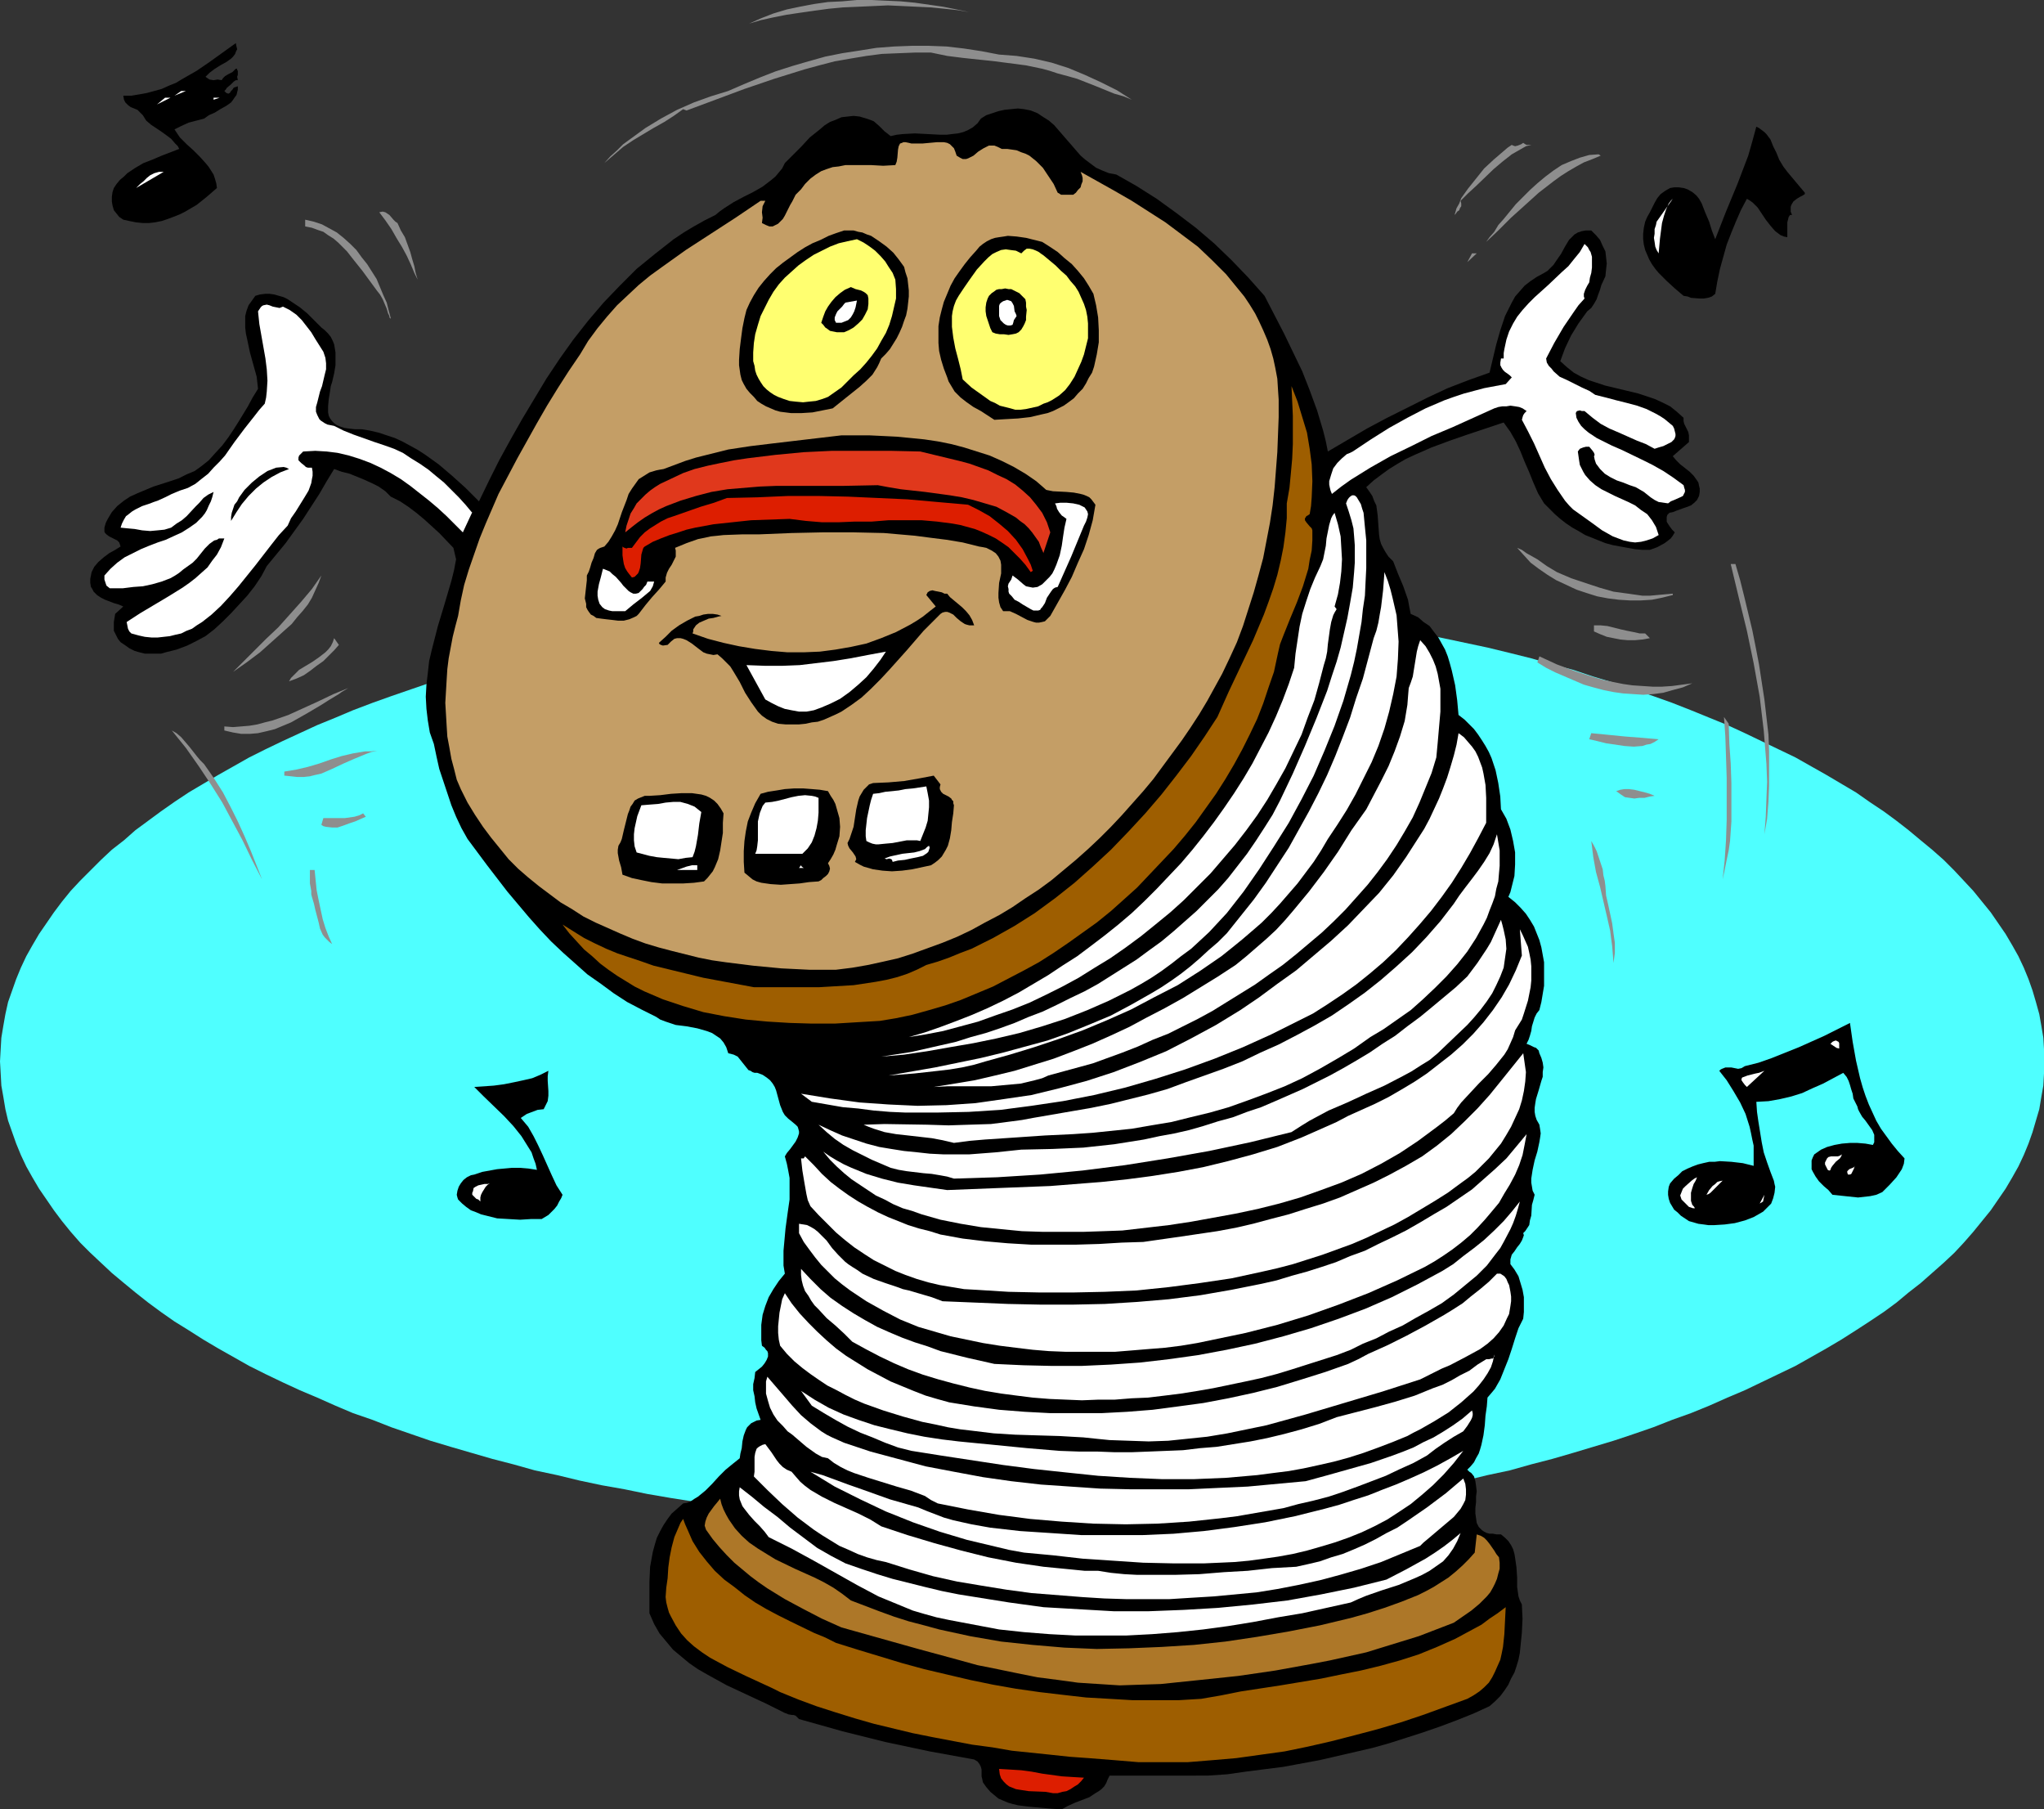 <?xml version="1.0" encoding="UTF-8" standalone="no"?>
<svg
   version="1.0"
   width="129.724mm"
   height="114.802mm"
   id="svg92"
   sodipodi:docname="Accordion - Happy.wmf"
   xmlns:inkscape="http://www.inkscape.org/namespaces/inkscape"
   xmlns:sodipodi="http://sodipodi.sourceforge.net/DTD/sodipodi-0.dtd"
   xmlns="http://www.w3.org/2000/svg"
   xmlns:svg="http://www.w3.org/2000/svg">
  <rect width="100%" height="100%" fill="#333333" stroke="none"/>
  <sodipodi:namedview
     id="namedview92"
     pagecolor="#ffffff"
     bordercolor="#000000"
     borderopacity="0.25"
     inkscape:showpageshadow="2"
     inkscape:pageopacity="0.0"
     inkscape:pagecheckerboard="0"
     inkscape:deskcolor="#d1d1d1"
     inkscape:document-units="mm" />
  <defs
     id="defs1">
    <pattern
       id="WMFhbasepattern"
       patternUnits="userSpaceOnUse"
       width="6"
       height="6"
       x="0"
       y="0" />
  </defs>
  <path
     style="fill:#4fffff;fill-opacity:1;fill-rule:evenodd;stroke:none"
     d="m 245.147,366.026 12.766,-0.162 12.443,-0.485 12.12,-0.646 12.12,-0.97 11.958,-1.293 11.474,-1.454 11.474,-1.778 5.656,-0.97 5.494,-1.131 5.494,-0.97 5.333,-1.131 5.333,-1.293 5.333,-1.131 5.171,-1.454 5.01,-1.293 5.01,-1.454 4.848,-1.454 4.848,-1.454 4.848,-1.616 4.686,-1.616 4.525,-1.778 4.525,-1.616 4.363,-1.778 4.363,-1.939 4.202,-1.778 4.04,-1.939 4.04,-1.939 4.04,-1.939 3.717,-2.101 3.717,-2.101 3.555,-2.101 3.555,-2.262 3.232,-2.101 3.394,-2.262 3.07,-2.262 2.909,-2.424 2.909,-2.262 2.747,-2.424 2.747,-2.424 2.586,-2.424 2.262,-2.424 2.262,-2.586 2.101,-2.586 2.101,-2.586 1.778,-2.586 1.778,-2.586 1.616,-2.747 1.454,-2.586 1.293,-2.747 1.131,-2.747 0.97,-2.747 0.808,-2.747 0.808,-2.747 0.485,-2.909 0.485,-2.747 0.162,-2.909 v -2.909 -2.909 l -0.162,-2.747 -0.485,-2.909 -0.485,-2.747 -0.808,-2.909 -0.808,-2.747 -0.97,-2.747 -1.131,-2.747 -1.293,-2.747 -1.454,-2.586 -1.616,-2.747 -1.778,-2.586 -1.778,-2.586 -2.101,-2.586 -2.101,-2.586 -2.262,-2.424 -2.262,-2.424 -2.586,-2.586 -2.747,-2.424 -2.747,-2.262 -2.909,-2.424 -2.909,-2.262 -3.07,-2.262 -3.394,-2.262 -3.232,-2.262 -3.555,-2.101 -3.555,-2.101 -3.717,-2.101 -3.717,-2.101 -4.04,-1.939 -4.04,-1.939 -4.04,-1.939 -4.202,-1.939 -4.363,-1.778 -4.363,-1.778 -4.525,-1.778 -4.525,-1.616 -4.686,-1.616 -4.848,-1.616 -4.848,-1.454 -4.848,-1.616 -5.01,-1.293 -5.01,-1.454 -5.171,-1.293 -5.333,-1.293 -5.333,-1.131 -5.333,-1.131 -5.494,-1.131 -5.494,-0.97 -5.656,-0.97 -11.474,-1.778 -11.474,-1.616 -11.958,-1.131 -12.12,-0.97 -12.12,-0.808 -12.443,-0.323 -12.766,-0.162 -12.605,0.162 -12.443,0.323 -12.282,0.808 -11.958,0.97 -11.958,1.131 -11.635,1.616 -11.312,1.778 -5.656,0.97 -5.494,0.97 -5.494,1.131 -5.333,1.131 -5.333,1.131 -5.333,1.293 -5.171,1.293 -5.01,1.454 -5.01,1.293 -5.01,1.616 -4.848,1.454 -4.686,1.616 -4.686,1.616 -4.525,1.616 -4.686,1.778 -4.202,1.778 -4.363,1.778 -4.202,1.939 -4.202,1.939 -4.04,1.939 -3.878,1.939 -3.717,2.101 -3.717,2.101 -3.555,2.101 -3.555,2.101 -3.394,2.262 -3.232,2.262 -3.07,2.262 -3.07,2.262 -2.747,2.424 -2.909,2.262 -2.586,2.424 -2.586,2.586 -2.424,2.424 -2.262,2.424 -2.101,2.586 -1.939,2.586 -1.778,2.586 -1.778,2.586 -1.616,2.747 -1.454,2.586 -1.293,2.747 -1.131,2.747 -0.97,2.747 -0.97,2.747 -0.646,2.909 -0.485,2.747 -0.485,2.909 -0.162,2.747 L 0,254.521 l 0.162,2.909 0.162,2.909 0.485,2.747 0.485,2.909 0.646,2.747 0.97,2.747 0.97,2.747 1.131,2.747 1.293,2.747 1.454,2.586 1.616,2.747 1.778,2.586 1.778,2.586 1.939,2.586 2.101,2.586 2.262,2.586 2.424,2.424 2.586,2.424 2.586,2.424 2.909,2.424 2.747,2.262 3.07,2.424 3.07,2.262 3.232,2.262 3.394,2.101 3.555,2.262 3.555,2.101 3.717,2.101 3.717,2.101 3.878,1.939 4.04,1.939 4.202,1.939 4.202,1.778 4.363,1.939 4.202,1.778 4.686,1.616 4.525,1.778 4.686,1.616 4.686,1.616 4.848,1.454 5.01,1.454 5.01,1.454 5.01,1.293 5.171,1.454 5.333,1.131 5.333,1.293 5.333,1.131 5.494,0.97 5.494,1.131 5.656,0.97 11.312,1.778 11.635,1.454 11.958,1.293 11.958,0.97 12.282,0.646 12.443,0.485 z"
     id="path1" />
  <path
     style="fill:#8e8e8e;fill-opacity:1;fill-rule:evenodd;stroke:none"
     d="m 232.542,2.909 -2.909,-0.485 -3.07,-0.323 -3.232,-0.323 -3.394,-0.162 -3.394,-0.162 -3.555,-0.162 -3.555,0.162 -3.555,0.162 -3.717,0.162 -3.394,0.323 -3.555,0.485 -3.394,0.485 -3.232,0.485 -3.232,0.646 -2.909,0.646 -2.747,0.808 2.909,-1.293 2.909,-1.131 3.232,-0.97 3.07,-0.646 3.394,-0.646 3.394,-0.485 3.394,-0.162 L 205.555,0 h 3.555 l 3.394,0.162 3.555,0.162 3.394,0.323 3.394,0.485 3.394,0.485 3.232,0.646 z"
     id="path2" />
  <path
     style="fill:#000000;fill-opacity:1;fill-rule:evenodd;stroke:none"
     d="m 49.288,18.422 0.485,0.323 0.485,0.323 0.97,0.162 0.97,-0.162 0.97,0.162 0.323,-0.485 0.485,-0.485 0.808,-0.485 0.97,-0.485 0.485,-0.485 0.323,-0.323 h 0.323 v 0.323 l 0.162,0.162 v 0.97 l -0.162,0.485 0.162,0.808 h -0.485 l -0.485,0.323 -0.808,0.808 -0.808,0.646 -0.323,0.485 -0.323,0.323 0.323,0.323 0.162,0.162 0.485,0.162 0.323,-0.162 0.323,-0.485 0.323,-0.323 0.323,-0.485 0.485,-0.162 0.485,-0.162 v 0.808 l -0.162,0.646 -0.162,0.646 -0.485,0.646 -0.323,0.485 -0.485,0.646 -1.131,0.808 -1.454,0.808 -1.293,0.808 -1.454,0.646 -1.131,0.808 -3.717,0.97 -1.778,0.808 -1.616,0.808 1.293,1.939 1.616,1.616 1.616,1.454 1.616,1.616 1.454,1.616 0.646,0.808 1.131,1.778 0.323,0.97 0.323,1.131 0.162,1.131 -2.424,2.101 -2.424,1.939 -2.747,1.616 -1.293,0.646 -1.616,0.646 -1.293,0.485 -1.454,0.485 -1.616,0.323 -1.454,0.162 h -1.454 l -1.616,-0.162 -1.616,-0.323 -1.454,-0.323 -0.97,-0.646 -0.646,-0.808 -0.646,-0.808 -0.323,-1.131 -0.162,-0.97 v -1.131 l 0.162,-1.131 0.323,-0.97 0.646,-0.97 0.808,-0.97 0.97,-0.808 0.808,-0.808 1.939,-1.293 1.939,-1.131 2.101,-0.808 2.262,-0.97 4.202,-1.616 -0.323,-0.646 -0.646,-0.646 -0.97,-1.131 -1.293,-0.97 -1.131,-0.808 -2.424,-1.616 -1.131,-0.97 -0.808,-1.293 -0.646,-0.646 -0.646,-0.646 -0.808,-0.323 -0.808,-0.323 -0.646,-0.485 -0.646,-0.646 -0.323,-0.646 -0.162,-0.97 h 1.939 l 1.939,-0.323 1.778,-0.323 1.778,-0.485 1.778,-0.485 1.778,-0.808 1.616,-0.646 1.616,-0.97 3.394,-1.939 3.07,-2.101 6.302,-4.525 0.162,0.808 0.162,0.646 -0.323,0.646 -0.162,0.485 -0.485,0.646 -0.485,0.485 -1.131,0.808 -1.454,0.808 -1.293,0.808 -1.293,0.97 -0.485,0.485 z"
     id="path3" />
  <path
     style="fill:#8e8e8e;fill-opacity:1;fill-rule:evenodd;stroke:none"
     d="m 271.488,23.917 -1.939,-0.808 -2.262,-0.646 -4.363,-1.778 -4.525,-1.778 -2.262,-0.646 -2.424,-0.646 -1.939,-0.646 -1.778,-0.485 -3.878,-0.808 -3.717,-0.485 -3.717,-0.485 -7.595,-0.808 -3.878,-0.485 -3.878,-0.808 h -3.878 l -4.04,0.162 -3.878,0.162 -3.717,0.485 -3.878,0.646 -3.717,0.646 -3.717,0.97 -3.555,0.97 -7.272,2.262 -7.11,2.424 -6.949,2.586 -6.949,2.586 -0.808,-0.323 -2.262,1.616 -2.262,1.454 -2.586,1.454 -2.424,1.454 -2.424,1.454 -2.424,1.616 -2.262,1.939 -2.262,1.939 1.454,-1.616 1.616,-1.454 1.454,-1.454 1.778,-1.293 3.555,-2.586 3.717,-2.262 3.878,-2.101 4.04,-1.778 4.04,-1.454 4.202,-1.293 3.717,-1.616 3.878,-1.616 3.717,-1.454 4.04,-1.293 3.878,-1.131 4.04,-1.131 4.04,-0.808 4.202,-0.646 4.04,-0.646 4.202,-0.323 4.202,-0.162 h 4.202 l 4.202,0.162 4.202,0.485 4.202,0.646 4.202,0.808 2.101,0.162 2.101,0.162 4.202,0.646 4.202,0.97 4.04,1.293 3.878,1.616 3.878,1.778 3.878,1.939 z"
     id="path4" />
  <path
     style="fill:#ffffff;fill-opacity:1;fill-rule:evenodd;stroke:none"
     d="m 41.854,22.947 1.616,-1.131 h 1.131 z"
     id="path5" />
  <path
     style="fill:#ffffff;fill-opacity:1;fill-rule:evenodd;stroke:none"
     d="m 37.653,25.048 1.939,-1.616 h 1.293 z"
     id="path6" />
  <path
     style="fill:#ffffff;fill-opacity:1;fill-rule:evenodd;stroke:none"
     d="m 51.227,23.917 v -0.485 h 1.454 z"
     id="path7" />
  <path
     style="fill:#000000;fill-opacity:1;fill-rule:evenodd;stroke:none"
     d="m 267.771,41.855 4.848,2.747 4.848,3.07 4.686,3.394 4.686,3.555 4.363,3.717 4.202,4.04 4.04,4.202 3.878,4.363 4.686,9.05 2.101,4.363 2.262,4.686 1.778,4.525 1.778,4.848 1.454,4.848 0.646,2.586 0.485,2.424 4.686,-2.747 4.686,-2.747 4.848,-2.586 4.848,-2.424 4.848,-2.424 4.848,-2.262 5.01,-1.939 5.01,-1.778 0.808,-3.394 0.808,-3.394 0.97,-3.394 1.131,-3.394 0.808,-1.616 0.808,-1.616 0.808,-1.454 1.131,-1.293 1.131,-1.293 1.454,-1.131 1.454,-0.97 1.778,-0.97 0.808,-0.485 0.808,-0.808 0.646,-0.646 0.646,-0.97 1.131,-1.616 0.97,-1.778 0.97,-1.616 0.646,-0.646 0.646,-0.646 0.808,-0.485 0.97,-0.323 0.97,-0.162 h 1.293 l 1.131,1.131 0.97,1.131 0.646,1.454 0.646,1.293 0.162,1.454 0.162,1.454 -0.162,1.454 -0.162,1.616 -0.97,2.101 -0.323,1.131 -0.485,1.293 -0.323,0.97 -0.646,1.131 -0.646,0.97 -0.97,0.808 -2.101,2.909 -1.778,2.909 -1.454,3.07 -1.131,3.07 1.616,1.454 1.616,1.293 1.778,0.97 1.778,0.808 1.939,0.646 1.939,0.646 4.04,0.97 4.04,0.97 1.939,0.646 1.939,0.646 1.778,0.808 1.939,0.97 1.616,1.293 1.616,1.454 v 0.808 l 0.162,0.646 0.646,1.293 0.323,0.646 0.162,0.808 v 0.808 0.808 l -3.878,3.394 0.808,0.97 0.97,0.97 2.262,1.778 0.97,0.97 0.808,1.131 0.323,0.485 0.162,0.808 0.162,0.646 v 0.808 l -0.162,0.97 -0.485,0.97 -0.646,0.646 -0.808,0.646 -0.808,0.323 -0.97,0.323 -1.778,0.646 -0.808,0.323 -0.808,0.162 -0.485,0.485 -0.162,0.485 v 0.646 0.485 l 0.162,0.323 0.323,0.485 0.323,0.485 0.485,0.646 0.646,0.646 -0.485,0.808 -0.485,0.646 -0.808,0.646 -0.646,0.485 -1.778,0.97 -1.778,0.646 h -1.778 l -1.778,-0.162 -1.778,-0.323 -1.778,-0.323 -1.778,-0.323 -1.778,-0.485 -1.616,-0.646 -1.616,-0.646 -1.616,-0.646 -1.616,-0.97 -1.454,-0.808 -1.454,-0.97 -1.454,-1.131 -1.293,-1.131 -1.293,-1.293 -1.293,-1.293 -1.454,-2.424 -1.131,-2.586 -0.97,-2.424 -1.131,-2.586 -0.97,-2.424 -1.131,-2.424 -1.293,-2.262 -0.808,-1.131 -0.808,-1.131 -4.363,1.454 -4.363,1.454 -4.202,1.454 -4.363,1.616 -4.04,1.778 -2.101,0.97 -1.939,1.131 -2.101,1.293 -1.778,1.293 -1.939,1.454 -1.778,1.616 0.808,1.131 0.646,0.97 0.485,1.293 0.485,0.97 0.323,2.424 0.323,4.525 0.162,1.131 0.323,1.131 0.485,0.97 0.646,1.131 0.646,0.97 1.131,1.131 1.131,2.909 1.293,3.07 1.131,3.232 0.323,1.778 0.323,1.616 1.778,0.808 1.293,1.131 1.454,0.97 0.97,1.293 1.131,1.454 0.808,1.454 0.808,1.454 0.646,1.616 0.485,1.616 0.485,1.778 0.808,3.555 0.485,3.555 0.323,3.555 1.454,1.131 1.131,1.131 1.131,1.131 0.97,1.293 0.97,1.454 0.808,1.293 0.808,1.454 0.646,1.454 0.485,1.454 0.485,1.454 0.646,3.07 0.485,3.232 0.162,3.07 0.646,1.131 0.646,1.131 0.485,1.293 0.485,1.293 0.646,2.747 0.485,2.747 v 2.909 l -0.162,2.747 -0.323,1.293 -0.323,1.293 -0.323,1.293 -0.485,1.131 1.616,1.293 1.293,1.293 1.293,1.454 0.97,1.454 0.97,1.616 0.646,1.616 0.646,1.616 0.485,1.778 0.323,1.778 0.323,1.778 v 1.939 1.778 1.939 l -0.323,1.939 -0.323,1.939 -0.485,1.939 -0.646,0.808 -0.485,0.97 -0.646,2.101 -0.162,1.131 -0.323,1.131 -0.323,0.97 -0.485,0.97 0.808,0.323 0.97,0.485 0.485,0.162 0.323,0.323 0.323,0.323 0.162,0.646 0.485,1.131 0.323,1.131 0.162,1.131 -0.162,1.131 v 1.131 l -0.323,0.97 -0.646,2.262 -0.646,2.101 -0.162,0.97 -0.162,1.131 v 0.97 l 0.162,0.97 0.323,0.97 0.646,1.131 0.162,0.97 0.162,1.131 -0.162,1.131 -0.162,0.97 -0.485,2.262 -0.646,2.101 -0.485,2.262 -0.323,2.101 v 0.97 l 0.162,0.97 0.162,0.97 0.485,0.97 -0.323,1.293 -0.323,1.131 -0.162,2.586 -0.323,1.131 -0.162,1.131 -0.646,0.97 -0.323,0.485 -0.485,0.485 0.162,0.485 -0.162,0.485 -0.323,0.808 -0.485,0.808 -0.646,0.808 -0.646,0.97 -0.646,0.808 -0.323,1.131 v 0.485 0.646 l 0.97,1.293 0.97,1.616 0.485,1.616 0.485,1.616 0.323,1.778 v 1.778 1.778 l -0.162,1.616 -1.131,2.262 -0.808,2.424 -0.808,2.586 -0.808,2.424 -0.97,2.424 -0.97,2.424 -0.646,1.131 -0.646,1.131 -0.808,0.97 -0.97,1.131 -0.162,2.101 -0.323,2.262 -0.162,2.262 -0.323,2.424 -0.485,2.262 -0.323,1.131 -0.323,0.97 -0.646,1.131 -0.485,0.97 -0.808,0.97 -0.808,0.808 0.485,0.485 0.485,0.323 0.646,0.808 0.323,1.131 0.162,1.131 0.162,1.293 -0.162,1.293 v 1.293 l -0.162,1.454 v 1.293 l 0.162,1.131 0.162,1.131 0.485,0.97 0.323,0.323 0.485,0.485 0.485,0.323 0.646,0.323 0.646,0.162 h 0.808 l 0.808,0.162 h 1.131 l 0.97,0.808 0.808,0.808 0.646,0.97 0.485,0.97 0.323,1.131 0.162,0.97 0.323,2.262 0.162,2.424 v 2.262 l 0.323,2.262 0.323,0.97 0.485,0.97 0.162,3.394 -0.162,3.394 -0.323,3.232 -0.162,1.616 -0.323,1.616 -0.485,1.616 -0.485,1.454 -0.808,1.454 -0.646,1.454 -0.97,1.454 -0.97,1.293 -1.293,1.293 -1.293,1.131 -3.878,1.778 -4.04,1.616 -3.878,1.454 -4.202,1.454 -4.04,1.293 -4.04,1.293 -4.04,1.131 -4.202,0.97 -4.202,0.97 -4.202,0.97 -4.363,0.808 -4.363,0.808 -8.888,1.131 -4.525,0.646 -4.686,0.323 H 266.155 l -0.485,0.97 -0.323,0.808 -0.485,0.808 -0.646,0.646 -0.646,0.485 -0.808,0.485 -1.454,0.97 -3.394,1.293 -1.778,0.808 -1.454,0.808 -2.586,-0.162 -5.333,-0.485 -2.586,-0.323 -1.293,-0.323 -1.131,-0.323 -1.131,-0.485 -1.131,-0.485 -0.97,-0.808 -0.97,-0.808 -0.97,-1.131 -0.808,-1.131 -0.162,-0.808 -0.162,-0.646 v -1.616 l -0.162,-0.646 -0.323,-0.646 -0.485,-0.646 -0.808,-0.485 -10.666,-1.939 -10.666,-2.262 -10.342,-2.586 -10.342,-2.909 -0.485,-0.485 -0.323,-0.323 -0.485,-0.162 h -0.323 l -0.97,-0.162 -0.323,-0.162 -0.485,-0.162 -2.262,-1.131 -2.262,-1.131 -9.373,-4.363 -4.686,-2.586 -2.262,-1.293 -2.101,-1.454 -1.939,-1.616 -1.939,-1.616 -1.616,-1.939 -1.616,-1.939 -1.293,-2.262 -1.131,-2.586 v -3.717 -3.878 l 0.162,-3.555 0.323,-1.778 0.323,-1.778 0.485,-1.778 0.485,-1.616 0.808,-1.616 0.808,-1.454 0.97,-1.454 0.97,-1.293 1.293,-1.131 1.454,-1.293 0.97,-0.162 0.808,-0.323 0.97,-0.646 0.808,-0.485 1.778,-1.454 1.616,-1.616 1.616,-1.778 1.616,-1.616 1.778,-1.454 1.616,-1.293 0.162,-1.131 0.323,-1.293 0.162,-1.616 0.323,-1.454 0.485,-1.293 0.323,-0.646 0.485,-0.485 0.485,-0.485 0.646,-0.323 0.646,-0.323 0.97,-0.162 -0.97,-2.747 -0.323,-1.454 -0.162,-1.454 -0.323,-1.454 v -1.454 l 0.323,-1.454 0.162,-1.454 1.616,-1.293 0.646,-0.808 0.485,-0.808 0.323,-0.808 v -0.808 l -0.162,-0.485 -0.323,-0.323 -0.323,-0.485 -0.646,-0.485 -0.162,-1.293 v -1.293 -2.424 l 0.323,-2.424 0.646,-2.101 0.808,-2.101 1.131,-1.939 1.293,-1.939 1.454,-1.778 -0.323,-1.939 v -1.778 -1.778 l 0.162,-1.778 0.323,-3.555 0.485,-3.555 0.485,-3.394 v -3.555 -1.616 l -0.323,-1.778 -0.323,-1.616 -0.485,-1.778 0.485,-0.808 0.808,-0.97 1.293,-1.778 0.485,-0.97 0.323,-0.97 v -0.485 l -0.162,-0.646 -0.162,-0.485 -0.485,-0.485 -0.97,-0.808 -0.808,-0.646 -0.808,-0.808 -0.485,-0.808 -0.323,-0.808 -0.323,-0.808 -0.485,-1.778 -0.485,-1.778 -0.323,-0.808 -0.485,-0.808 -0.646,-0.808 -0.808,-0.646 -0.97,-0.646 -1.293,-0.485 h -0.646 l -0.485,-0.162 -0.485,-0.323 -0.485,-0.162 -0.646,-0.808 -0.646,-0.808 -0.646,-0.808 -0.646,-0.808 -0.97,-0.485 -0.646,-0.162 -0.646,-0.162 -0.485,-1.454 -0.646,-1.131 -0.808,-0.97 -0.97,-0.646 -0.97,-0.646 -1.293,-0.485 -1.131,-0.323 -1.131,-0.323 -2.586,-0.485 -2.586,-0.323 -2.424,-0.808 -1.293,-0.485 -0.97,-0.646 -3.555,-1.778 -3.394,-1.778 -3.232,-2.101 -3.07,-2.262 -3.232,-2.262 -2.909,-2.586 -2.909,-2.586 -2.909,-2.747 -2.747,-2.909 -2.586,-2.909 -5.171,-6.141 -4.848,-6.302 -4.686,-6.302 -1.454,-2.586 -1.293,-2.747 -1.131,-2.747 -0.97,-2.909 -0.97,-2.909 -0.97,-2.909 -0.646,-2.909 -0.646,-3.07 -0.97,-2.747 -0.485,-2.909 -0.323,-2.747 -0.162,-2.909 0.162,-2.909 0.323,-2.747 0.323,-2.909 0.646,-2.747 1.454,-5.656 1.616,-5.333 1.616,-5.494 0.646,-2.586 0.485,-2.586 -0.646,-2.747 -3.394,-3.555 -3.555,-3.232 -1.939,-1.616 -1.939,-1.454 -1.939,-1.293 -2.262,-1.131 -1.293,-1.293 -1.616,-1.131 -1.616,-0.808 -1.778,-0.808 -3.555,-1.454 -1.939,-0.485 -1.778,-0.646 -1.778,2.909 -1.778,3.07 -3.878,5.979 -4.202,5.818 -2.262,2.747 -2.262,2.747 -1.293,2.424 -1.616,2.424 -1.778,2.262 -1.939,2.101 -1.939,2.101 -1.939,1.939 -2.101,1.939 -2.101,1.616 -2.101,1.131 -2.262,1.131 -2.586,0.97 -2.586,0.646 -1.131,0.323 h -1.293 -1.293 -1.293 l -1.293,-0.323 -1.131,-0.323 -1.293,-0.646 -1.131,-0.808 -0.97,-0.646 -0.646,-0.808 -0.485,-0.97 -0.485,-0.97 v -1.131 -0.97 l 0.162,-0.97 0.162,-0.97 1.939,-1.778 -1.131,-0.485 -1.131,-0.323 -2.101,-0.808 -0.97,-0.485 -0.97,-0.646 -0.808,-0.808 -0.323,-0.646 -0.323,-0.485 -0.162,-0.97 v -0.97 l 0.162,-0.808 0.162,-0.808 0.323,-0.646 0.323,-0.646 0.97,-1.131 1.293,-1.131 1.293,-0.97 1.454,-0.808 1.293,-0.808 -0.162,-0.485 -0.162,-0.485 -0.485,-0.485 -0.646,-0.323 -0.646,-0.323 -0.646,-0.323 -0.646,-0.485 -0.323,-0.323 -0.162,-0.323 v -0.485 -0.485 l 0.323,-1.131 0.485,-0.97 0.485,-0.808 0.485,-0.808 1.293,-1.454 1.616,-1.293 1.454,-0.97 1.778,-0.808 1.939,-0.808 1.939,-0.808 4.04,-1.293 1.939,-0.646 1.939,-0.97 1.939,-0.808 1.778,-1.293 1.616,-1.293 1.454,-1.616 1.778,-1.939 1.454,-1.939 1.293,-1.939 1.131,-1.778 2.262,-3.717 1.131,-2.101 1.293,-2.101 -0.162,-1.454 -0.162,-1.454 -0.808,-2.909 -0.808,-2.909 -0.646,-3.07 -0.323,-1.454 -0.162,-1.454 v -1.454 -1.293 l 0.323,-1.293 0.485,-1.293 0.808,-1.131 0.808,-1.131 1.131,-0.323 1.293,-0.162 h 0.97 l 1.131,0.162 1.131,0.323 1.131,0.323 0.97,0.485 0.97,0.646 1.939,1.293 1.778,1.454 1.778,1.778 1.616,1.616 0.808,0.646 0.808,0.808 0.646,0.808 0.485,0.97 0.323,0.808 0.162,0.97 0.162,0.97 v 0.97 2.101 l -0.323,1.939 -0.485,2.101 -0.323,0.97 -0.162,1.131 -0.323,1.939 -0.162,1.778 v 0.808 0.646 l 0.162,0.808 0.323,0.646 0.485,0.646 0.485,0.485 0.646,0.485 0.808,0.323 0.97,0.323 1.131,0.162 1.454,0.162 h 1.616 l 1.939,0.323 2.101,0.485 1.939,0.646 1.939,0.646 1.778,0.808 1.778,0.97 1.778,0.97 1.778,1.131 3.394,2.424 3.232,2.747 3.232,2.909 3.232,3.232 2.424,-5.01 2.424,-4.848 2.747,-5.01 2.747,-4.848 2.909,-4.848 2.909,-4.848 3.232,-4.848 3.232,-4.525 3.555,-4.525 3.717,-4.363 3.878,-4.04 4.04,-4.04 4.363,-3.555 2.262,-1.778 2.262,-1.778 2.424,-1.616 2.424,-1.454 2.586,-1.454 2.586,-1.293 0.97,-0.808 1.131,-0.808 2.262,-1.454 2.424,-1.293 2.262,-1.131 2.262,-1.293 2.101,-1.616 0.97,-0.808 0.808,-0.97 0.808,-0.97 0.646,-1.293 1.778,-1.778 2.101,-2.101 2.101,-2.262 2.424,-1.939 1.131,-0.97 1.293,-0.808 1.293,-0.485 1.454,-0.646 1.454,-0.162 1.454,-0.162 1.454,0.162 1.616,0.485 0.97,0.323 0.808,0.323 1.293,1.131 1.293,1.293 0.646,0.485 0.808,0.646 1.454,-0.323 1.454,-0.162 2.909,-0.162 3.07,0.162 3.07,0.162 h 1.454 l 1.293,-0.162 1.454,-0.162 1.293,-0.323 1.131,-0.485 1.131,-0.646 1.131,-0.97 0.808,-1.131 1.293,-0.808 1.454,-0.485 1.454,-0.485 1.454,-0.323 1.616,-0.162 1.616,-0.162 1.454,0.162 1.616,0.323 1.616,0.646 1.454,0.97 1.293,0.808 1.293,1.131 2.101,2.424 2.101,2.424 2.101,2.424 1.131,0.97 1.293,0.97 1.293,0.97 1.454,0.646 1.616,0.646 z"
     id="path8" />
  <path
     style="fill:#000000;fill-opacity:1;fill-rule:evenodd;stroke:none"
     d="m 428.724,41.208 4.202,5.01 v 0.162 0.162 l -0.485,0.323 -0.646,0.323 -0.808,0.485 -0.808,0.646 -0.485,0.808 -0.162,0.485 v 0.646 0.485 l 0.323,0.808 h -0.485 l -0.323,0.485 -0.162,0.646 -0.162,0.646 v 3.555 l -0.808,-0.162 -0.808,-0.323 -0.646,-0.485 -0.646,-0.485 -1.131,-1.293 -1.131,-1.454 -0.97,-1.454 -0.97,-1.454 -1.131,-1.131 -0.646,-0.485 -0.808,-0.485 -1.454,2.747 -1.131,2.586 -1.131,2.747 -1.131,2.909 -0.808,2.909 -0.808,2.909 -0.646,3.07 -0.485,2.909 -0.808,0.646 -0.97,0.323 -0.97,0.162 h -0.97 l -2.101,-0.162 -0.808,-0.323 -0.97,-0.162 -2.101,-1.778 -1.939,-1.778 -1.939,-1.939 -0.808,-0.97 -0.808,-1.131 -0.646,-1.131 -0.485,-1.131 -0.485,-1.131 -0.323,-1.293 -0.162,-1.293 v -1.293 l 0.162,-1.454 0.323,-1.454 0.485,-1.131 0.646,-1.131 1.131,-2.262 0.646,-1.131 0.808,-0.97 1.131,-0.808 1.131,-0.646 0.97,-0.162 h 1.131 l 1.131,0.162 0.97,0.323 1.131,0.646 0.97,0.808 0.646,0.808 0.646,1.131 0.808,2.101 0.97,2.262 0.646,2.101 0.808,2.101 2.586,-6.626 2.747,-6.626 1.293,-3.394 1.293,-3.394 0.97,-3.394 0.97,-3.555 0.646,0.323 0.646,0.485 0.646,0.485 0.485,0.485 0.97,1.293 0.646,1.616 0.808,1.616 0.646,1.616 0.97,1.616 z"
     id="path9" />
  <path
     style="fill:#c49e66;fill-opacity:1;fill-rule:evenodd;stroke:none"
     d="m 229.472,37.33 0.808,0.485 0.646,0.323 h 0.808 l 0.485,-0.162 0.646,-0.323 0.646,-0.323 1.131,-0.97 1.293,-0.808 0.646,-0.323 0.646,-0.323 h 0.646 0.646 l 0.808,0.323 0.97,0.485 h 1.293 l 1.131,0.162 1.131,0.162 1.131,0.485 0.97,0.323 0.97,0.485 0.808,0.646 0.808,0.646 1.616,1.616 1.293,1.939 1.293,1.939 0.97,2.101 0.323,0.162 0.485,0.323 h 0.97 0.97 0.97 l 0.646,-0.485 0.485,-0.646 0.646,-0.646 0.162,-0.646 0.323,-0.808 v -0.808 l -0.162,-0.646 -0.323,-0.808 4.04,2.262 4.04,2.262 4.202,2.424 4.04,2.586 4.04,2.586 3.878,2.909 3.878,2.909 3.394,3.232 3.394,3.394 1.454,1.778 1.454,1.778 1.454,1.778 1.293,1.939 1.293,2.101 0.97,1.939 0.97,2.101 0.97,2.262 0.808,2.262 0.646,2.262 0.485,2.262 0.485,2.586 0.162,2.586 0.162,2.424 v 4.202 l -0.162,4.202 -0.162,4.202 -0.323,4.202 -0.323,4.202 -0.485,4.363 -0.646,4.202 -0.808,4.202 -0.808,4.202 -1.131,4.202 -1.131,4.04 -1.293,4.04 -1.293,4.04 -1.454,3.878 -1.778,3.878 -1.778,3.717 -1.778,3.232 -1.778,3.232 -1.939,3.232 -2.101,3.232 -2.101,3.07 -2.262,3.07 -2.262,3.07 -2.262,3.07 -2.424,2.909 -2.586,2.909 -2.586,2.909 -2.586,2.747 -2.747,2.747 -2.747,2.586 -2.909,2.586 -2.909,2.424 -2.909,2.424 -3.07,2.262 -3.232,2.101 -3.07,2.101 -3.232,1.939 -3.394,1.778 -3.232,1.778 -3.394,1.616 -3.555,1.454 -3.555,1.293 -3.555,1.293 -3.555,1.131 -3.555,0.808 -3.717,0.808 -3.717,0.646 -3.878,0.485 h -6.464 l -6.626,-0.323 -6.787,-0.646 -6.464,-0.808 -3.394,-0.485 -3.232,-0.646 -3.232,-0.808 -3.232,-0.808 -3.07,-0.808 -3.232,-0.97 -3.07,-1.131 -3.07,-1.293 -2.909,-1.293 -2.909,-1.293 -2.909,-1.454 -2.747,-1.778 -2.747,-1.616 -2.586,-1.939 -2.586,-1.939 -2.586,-2.101 -2.424,-2.101 -2.262,-2.262 -2.101,-2.586 -2.101,-2.586 -1.939,-2.586 -1.939,-2.909 -1.778,-2.909 -1.616,-3.232 -0.97,-2.262 -0.646,-2.586 -0.646,-2.424 -0.485,-2.747 -0.485,-2.586 -0.162,-2.586 -0.162,-2.747 -0.162,-2.747 0.162,-2.747 0.162,-2.747 0.162,-2.586 0.323,-2.586 0.485,-2.586 0.485,-2.586 0.646,-2.586 0.646,-2.424 0.646,-3.717 0.808,-3.717 1.131,-3.717 1.293,-3.717 1.293,-3.717 1.454,-3.555 3.07,-7.11 4.525,-8.565 4.686,-8.403 2.424,-4.202 2.586,-4.202 2.586,-4.04 2.747,-4.04 1.939,-3.232 2.262,-3.07 2.262,-2.747 2.424,-2.747 2.586,-2.424 2.586,-2.424 2.747,-2.262 2.909,-2.101 5.656,-4.04 5.979,-3.878 5.979,-3.878 5.979,-4.04 h 1.131 l -0.323,0.646 -0.323,0.646 -0.162,1.454 0.162,1.293 -0.162,1.293 0.97,0.485 0.808,0.323 h 0.808 l 0.646,-0.323 0.646,-0.323 0.646,-0.646 0.485,-0.485 0.485,-0.808 0.808,-1.616 0.485,-0.97 0.485,-0.808 0.808,-1.616 0.646,-0.646 0.646,-0.646 0.97,-1.293 1.293,-1.293 1.293,-0.97 1.293,-0.808 1.293,-0.485 1.454,-0.485 1.454,-0.162 1.616,-0.323 h 3.07 3.07 l 2.909,0.162 2.909,-0.162 0.323,-0.808 0.162,-0.97 0.162,-1.939 0.162,-0.808 0.162,-0.323 0.162,-0.323 0.485,-0.162 0.323,-0.162 h 0.485 l 0.808,0.162 0.646,0.162 h 0.808 1.778 l 1.778,-0.162 1.778,-0.162 h 0.808 0.808 l 0.808,0.162 0.646,0.323 0.485,0.485 0.485,0.485 0.323,0.808 z"
     id="path10" />
  <path
     style="fill:#8e8e8e;fill-opacity:1;fill-rule:evenodd;stroke:none"
     d="m 367.316,34.744 -1.293,0.323 -1.131,0.646 -2.262,1.293 -2.262,1.778 -2.101,1.778 -4.202,4.04 -1.939,1.778 -1.778,1.778 0.162,0.646 v 0.646 l -0.323,0.485 -0.162,0.485 -0.485,0.323 -0.323,0.485 -0.323,0.323 -0.162,0.485 0.323,-0.97 0.323,-1.131 0.646,-1.131 0.485,-1.293 1.616,-2.262 1.939,-2.424 1.939,-2.424 2.262,-2.101 2.262,-1.939 1.131,-0.97 0.97,-0.646 0.323,0.162 0.485,0.162 0.646,-0.162 0.808,-0.323 0.485,-0.323 0.485,0.323 0.323,0.162 z"
     id="path11" />
  <path
     style="fill:#8e8e8e;fill-opacity:1;fill-rule:evenodd;stroke:none"
     d="m 383.961,37.33 -1.939,0.808 -2.101,0.808 -1.778,0.97 -1.939,1.131 -1.778,1.131 -1.778,1.293 -3.555,2.747 -3.394,3.07 -3.232,2.909 -3.07,3.07 -2.909,2.747 0.808,-1.131 1.131,-1.293 0.97,-1.616 1.293,-1.454 1.454,-1.778 1.454,-1.778 1.616,-1.616 1.778,-1.778 1.778,-1.616 1.939,-1.616 1.939,-1.454 1.939,-1.293 2.262,-0.97 2.101,-0.808 2.262,-0.646 2.262,-0.162 z"
     id="path12" />
  <path
     style="fill:#ffffff;fill-opacity:1;fill-rule:evenodd;stroke:none"
     d="m 32.643,45.087 0.485,-0.485 0.485,-0.485 0.808,-0.646 0.808,-0.808 0.808,-0.646 0.97,-0.485 1.131,-0.323 h 1.131 z"
     id="path13" />
  <path
     style="fill:#ffffff;fill-opacity:1;fill-rule:evenodd;stroke:none"
     d="m 397.859,60.762 -0.485,-0.808 -0.323,-0.808 -0.162,-1.131 -0.162,-0.97 0.162,-0.97 v -1.131 l 0.323,-0.97 0.162,-0.808 3.878,-5.494 -0.485,0.485 -0.485,0.646 -0.646,1.454 -0.485,1.454 -0.485,1.778 -0.485,3.717 -0.162,1.778 z"
     id="path14" />
  <path
     style="fill:#8e8e8e;fill-opacity:1;fill-rule:evenodd;stroke:none"
     d="m 95.344,53.49 0.808,1.778 0.97,1.616 0.646,1.778 0.646,1.778 0.485,1.778 0.485,1.616 0.323,1.616 0.485,1.616 -0.808,-1.616 -0.808,-1.939 -0.97,-2.101 -1.131,-2.101 -1.293,-2.101 -1.293,-2.262 -1.454,-2.101 -1.454,-1.939 0.808,-0.162 0.646,0.162 0.485,0.323 0.485,0.323 0.97,1.131 0.485,0.485 z"
     id="path15" />
  <path
     style="fill:#8e8e8e;fill-opacity:1;fill-rule:evenodd;stroke:none"
     d="m 93.728,76.276 -0.162,0.162 v -0.162 l -0.162,-0.162 v -0.323 l -0.323,-0.646 -0.323,-1.131 L 91.789,71.751 91.142,70.619 90.496,69.811 88.718,67.387 86.941,64.963 85.002,62.539 83.224,60.277 81.123,58.176 79.992,57.207 78.699,56.399 77.568,55.591 76.114,55.106 74.821,54.621 73.205,54.298 v -1.616 l 2.101,0.485 1.939,0.646 1.778,0.97 1.778,0.97 1.616,1.293 1.616,1.454 1.454,1.454 1.293,1.778 1.293,1.616 1.131,1.778 1.131,1.778 0.808,1.939 0.808,1.939 0.808,1.778 0.485,1.939 z"
     id="path16" />
  <path
     style="fill:#000000;fill-opacity:1;fill-rule:evenodd;stroke:none"
     d="m 216.867,63.994 0.323,1.293 0.485,1.454 0.162,1.454 0.162,1.454 v 1.454 l -0.162,1.454 -0.162,1.454 -0.323,1.616 -0.485,1.293 -0.485,1.454 -0.646,1.454 -0.646,1.293 -0.808,1.293 -0.808,1.293 -0.97,1.131 -1.131,1.131 -0.485,1.131 -0.485,0.97 -1.131,1.778 -1.454,1.454 -1.616,1.454 -3.232,2.586 -1.616,1.293 -1.616,1.293 -2.424,0.485 -2.424,0.485 -2.586,0.162 h -2.586 l -1.293,-0.162 -1.293,-0.162 -1.131,-0.323 -1.131,-0.485 -1.131,-0.485 -1.131,-0.646 -0.97,-0.646 -0.808,-0.97 -0.97,-0.97 -0.808,-0.97 -0.646,-1.131 -0.485,-0.97 -0.323,-1.293 -0.162,-1.131 -0.162,-1.131 v -1.293 l 0.162,-2.586 0.323,-2.586 0.323,-2.424 0.485,-2.424 0.485,-1.939 0.808,-1.778 0.97,-1.778 1.131,-1.778 1.293,-1.616 1.454,-1.616 1.454,-1.454 1.616,-1.293 1.778,-1.293 1.778,-1.293 1.778,-1.131 1.778,-0.97 1.939,-0.808 1.939,-0.97 1.778,-0.646 1.939,-0.646 h 1.131 1.131 l 1.131,0.323 0.97,0.162 1.131,0.485 0.97,0.323 1.939,1.293 1.778,1.293 1.616,1.454 1.293,1.616 z"
     id="path17" />
  <path
     style="fill:#000000;fill-opacity:1;fill-rule:evenodd;stroke:none"
     d="m 262.276,70.458 0.646,2.747 0.485,2.909 0.162,3.07 v 2.909 l -0.485,2.909 -0.323,1.454 -0.323,1.454 -0.485,1.454 -0.808,1.293 -0.646,1.293 -0.808,1.293 -1.131,1.131 -0.97,1.131 -1.293,0.97 -1.131,0.808 -1.293,0.646 -1.293,0.646 -1.293,0.485 -1.454,0.323 -2.747,0.646 -2.909,0.323 -2.909,0.162 -2.747,0.162 -3.232,-2.101 -1.778,-0.97 -1.616,-1.131 -1.454,-1.131 -1.454,-1.454 -0.485,-0.808 -0.485,-0.808 -0.485,-0.808 -0.323,-0.97 -0.808,-2.101 -0.646,-2.101 -0.485,-2.101 -0.162,-1.939 v -2.101 -1.939 l 0.323,-2.101 0.485,-1.939 0.485,-1.778 0.808,-1.939 0.808,-1.939 0.97,-1.778 1.131,-1.616 1.293,-1.778 1.293,-1.616 1.454,-1.616 0.808,-0.97 0.808,-0.646 0.97,-0.646 0.97,-0.485 0.97,-0.323 0.97,-0.162 1.131,-0.162 0.97,-0.162 2.101,0.162 2.262,0.323 1.939,0.485 1.939,0.485 1.778,1.131 1.939,1.293 1.616,1.454 1.778,1.454 1.454,1.616 1.454,1.778 1.131,1.778 z"
     id="path18" />
  <path
     style="fill:#ffff70;fill-opacity:1;fill-rule:evenodd;stroke:none"
     d="m 214.766,67.064 0.162,2.262 v 2.262 l -0.485,2.101 -0.485,2.101 -0.646,2.101 -0.808,1.939 -1.131,1.939 -0.97,1.778 -1.293,1.778 -1.293,1.616 -1.454,1.616 -1.616,1.454 -1.454,1.454 -1.454,1.454 -1.616,1.131 -1.616,1.131 -1.293,0.485 -1.616,0.485 -1.616,0.162 -1.454,0.162 -1.778,-0.162 -1.454,-0.162 -1.454,-0.485 -1.293,-0.485 -0.97,-0.485 -0.97,-0.646 -0.808,-0.646 -0.808,-0.808 -0.646,-0.97 -0.485,-0.808 -0.485,-0.97 -0.323,-0.97 -0.162,-1.131 -0.323,-1.131 v -2.101 l 0.162,-2.262 0.323,-2.101 0.646,-2.262 0.646,-2.101 0.97,-1.939 0.97,-1.939 1.131,-1.939 1.293,-1.778 1.454,-1.616 1.616,-1.454 1.616,-1.454 1.778,-1.293 1.939,-1.293 1.939,-0.97 1.939,-0.97 2.101,-0.808 2.101,-0.485 2.262,-0.485 1.616,0.808 1.454,0.97 1.293,0.97 1.293,1.293 1.131,1.293 0.808,1.293 0.97,1.454 z"
     id="path19" />
  <path
     style="fill:#ffffff;fill-opacity:1;fill-rule:evenodd;stroke:none"
     d="m 381.214,67.711 -0.485,0.808 -0.485,0.97 -0.323,0.97 v 0.646 l 0.162,0.485 -1.454,1.616 -1.131,1.616 -2.424,3.555 -2.262,3.878 -1.939,3.717 0.162,0.97 0.485,0.808 0.646,0.646 0.485,0.646 1.454,1.293 1.778,0.808 3.555,1.778 1.778,0.808 1.454,0.97 2.586,0.646 2.424,0.646 2.586,0.646 2.424,0.646 2.262,0.808 2.262,1.131 1.131,0.646 0.97,0.646 0.97,0.808 0.97,0.808 0.323,0.646 0.162,0.646 0.162,0.646 v 0.485 l -0.162,0.485 -0.162,0.323 -0.646,0.646 -0.97,0.485 -0.97,0.485 -1.131,0.323 -0.97,0.323 -2.101,-1.131 -2.101,-0.808 -4.363,-1.939 -2.262,-0.97 -2.101,-1.131 -1.939,-1.454 -1.939,-1.616 h -0.646 l -0.485,-0.162 -0.646,0.162 -0.162,0.162 -0.162,0.323 0.162,1.131 0.485,0.97 0.646,0.97 0.808,0.808 0.97,0.808 0.97,0.646 0.97,0.646 0.97,0.485 2.586,1.293 2.586,1.131 5.01,2.424 2.262,1.131 2.586,1.454 2.424,1.616 2.424,1.778 0.162,0.646 0.162,0.485 v 0.485 l -0.162,0.323 -0.323,0.646 -0.646,0.323 -1.454,0.646 -0.808,0.323 -0.646,0.485 -1.131,-0.162 -1.131,-0.162 -0.97,-0.485 -0.97,-0.646 -0.808,-0.646 -0.808,-0.646 -1.939,-1.131 -1.454,-0.485 -1.616,-0.646 -1.454,-0.485 -1.616,-0.808 -1.293,-0.808 -1.131,-1.131 -0.485,-0.646 -0.485,-0.646 -0.323,-0.97 -0.162,-0.808 0.162,-0.323 -0.162,-0.485 -0.323,-0.485 -0.808,-0.97 h -0.808 l -0.646,0.162 -0.808,0.323 -0.485,0.646 0.162,1.131 0.162,1.131 0.162,0.97 0.485,0.97 0.323,0.646 0.485,0.808 1.131,1.293 1.293,1.131 1.454,0.97 1.616,0.808 1.616,0.808 3.232,1.454 1.616,0.808 1.454,1.131 1.454,0.97 1.131,1.454 0.485,0.808 0.485,0.808 0.323,0.97 0.323,0.97 -1.454,0.808 -1.454,0.485 -1.293,0.323 -1.454,0.162 -1.293,-0.162 -1.454,-0.323 -1.293,-0.485 -1.293,-0.485 -2.586,-1.454 -2.424,-1.778 -2.262,-1.616 -2.262,-1.616 -0.97,-0.97 -0.97,-1.131 -1.778,-2.586 -1.616,-2.586 -1.454,-2.747 -1.293,-2.909 -1.293,-2.909 -1.454,-2.909 -1.454,-2.747 0.162,-0.646 0.162,-0.485 0.323,-0.485 0.485,-0.485 -0.97,-0.646 -0.808,-0.323 -0.97,-0.162 -1.131,-0.162 -0.97,0.162 h -0.97 l -0.97,0.162 -0.97,0.323 -10.019,4.525 -5.01,2.101 -4.848,2.424 -5.01,2.424 -4.848,2.747 -4.686,2.909 -2.262,1.616 -2.262,1.778 -0.323,-0.808 -0.162,-0.646 -0.162,-0.808 v -0.808 l 0.485,-1.616 0.485,-1.454 0.97,-1.293 1.131,-1.131 1.131,-0.97 0.808,-0.323 0.646,-0.323 4.363,-2.909 4.363,-2.747 4.363,-2.424 4.363,-2.262 4.525,-1.939 2.262,-0.808 2.424,-0.808 2.424,-0.646 2.424,-0.646 2.586,-0.485 2.586,-0.485 1.454,-1.616 -0.485,-0.485 -0.646,-0.485 -0.485,-0.323 -0.485,-0.485 -0.323,-0.485 -0.323,-0.646 v -0.646 l 0.162,-0.97 h 0.646 v -1.293 l 0.162,-0.97 0.485,-2.262 0.646,-1.939 0.97,-1.939 0.97,-1.616 1.293,-1.616 1.454,-1.616 1.454,-1.454 3.232,-2.909 3.232,-3.07 1.616,-1.454 1.293,-1.616 1.454,-1.778 1.131,-1.939 0.485,0.485 0.323,0.323 0.323,0.646 0.323,0.485 0.323,1.131 v 1.293 1.293 l -0.162,1.293 -0.323,1.131 z"
     id="path20" />
  <path
     style="fill:#ffff70;fill-opacity:1;fill-rule:evenodd;stroke:none"
     d="m 244.985,60.762 0.323,-0.323 0.323,-0.323 0.646,-0.485 h 0.646 l 0.808,0.162 0.808,0.323 0.646,0.323 0.646,0.485 0.485,0.323 2.909,2.424 1.293,1.293 1.293,1.131 0.97,1.293 1.131,1.293 0.808,1.293 0.646,1.454 0.646,1.454 0.485,1.454 0.323,1.616 0.162,1.616 v 1.778 1.778 l -0.485,1.939 -0.485,1.939 -0.646,1.778 -0.808,1.778 -0.808,1.778 -1.131,1.778 -1.131,1.454 -1.454,1.293 -1.778,1.131 -0.97,0.485 -0.97,0.323 -1.293,0.646 -1.454,0.323 -1.454,0.323 -1.293,0.162 h -1.293 l -1.131,-0.323 -1.293,-0.323 -1.293,-0.323 -1.131,-0.646 -1.131,-0.485 -2.262,-1.616 -2.262,-1.616 -2.101,-1.939 -0.485,-2.424 -0.646,-2.586 -0.646,-2.424 -0.485,-2.586 -0.323,-2.586 v -1.293 -1.293 l 0.162,-1.131 0.323,-1.293 0.485,-1.293 0.646,-1.131 0.646,-0.97 0.646,-0.97 1.454,-2.101 1.616,-2.262 1.778,-1.939 0.97,-0.97 0.97,-0.808 0.97,-0.485 1.131,-0.485 1.131,-0.162 1.131,0.162 1.293,0.162 z"
     id="path21" />
  <path
     style="fill:#8e8e8e;fill-opacity:1;fill-rule:evenodd;stroke:none"
     d="m 351.964,62.863 1.131,-2.101 h 1.131 z"
     id="path22" />
  <path
     style="fill:#000000;fill-opacity:1;fill-rule:evenodd;stroke:none"
     d="m 208.302,71.589 v 1.293 l -0.162,1.293 -0.646,1.293 -0.646,1.131 -0.97,0.97 -1.131,0.97 -1.131,0.646 -1.131,0.485 h -0.97 -0.808 l -0.808,-0.162 -0.808,-0.162 -0.646,-0.485 -0.485,-0.323 -0.485,-0.646 -0.485,-0.485 0.485,-1.454 0.485,-1.293 0.646,-1.131 0.808,-1.131 0.97,-1.131 1.131,-0.97 1.131,-0.808 1.454,-0.646 1.131,0.485 1.293,0.323 0.646,0.323 0.485,0.323 0.485,0.485 z"
     id="path23" />
  <path
     style="fill:#000000;fill-opacity:1;fill-rule:evenodd;stroke:none"
     d="m 246.117,72.559 v 0.97 l 0.162,0.808 -0.162,1.616 v 0.808 l -0.323,0.808 -0.323,0.646 -0.485,0.808 -0.646,0.646 -0.646,0.323 -0.808,0.162 -0.97,0.162 -1.131,-0.162 h -0.97 l -0.97,-0.162 -0.808,-0.323 -0.485,-0.97 -0.323,-0.97 -0.646,-1.939 -0.162,-1.131 v -0.97 l 0.162,-1.131 0.323,-0.97 0.323,-0.646 0.646,-0.646 0.485,-0.323 0.646,-0.485 0.646,-0.162 h 0.646 l 0.808,-0.162 0.808,0.162 h 0.646 l 0.646,0.323 0.646,0.323 0.646,0.323 0.485,0.485 0.97,0.97 z"
     id="path24" />
  <path
     style="fill:#ffffff;fill-opacity:1;fill-rule:evenodd;stroke:none"
     d="m 201.838,77.407 h -1.293 l -0.323,-0.646 v -0.646 l 0.323,-0.808 0.323,-0.646 1.131,-1.131 0.485,-0.646 0.323,-0.323 2.747,-0.485 -0.323,1.616 -0.323,0.97 -0.323,0.646 -0.485,0.808 -0.646,0.646 -0.808,0.323 z"
     id="path25" />
  <path
     style="fill:#ffffff;fill-opacity:1;fill-rule:evenodd;stroke:none"
     d="m 243.854,75.791 -0.323,0.485 -0.323,0.485 -0.162,0.646 -0.162,0.485 -0.485,0.162 h -0.646 l -0.485,-0.162 -0.485,-0.323 -0.808,-0.808 -0.323,-0.97 v -1.131 -1.293 l 0.162,-0.485 0.323,-0.323 0.485,-0.323 0.485,-0.162 0.485,-0.162 0.485,0.162 0.485,0.162 0.323,0.485 0.323,0.646 0.162,1.293 0.323,0.646 z"
     id="path26" />
  <path
     style="fill:#ffffff;fill-opacity:1;fill-rule:evenodd;stroke:none"
     d="m 77.568,84.356 0.485,1.454 0.162,1.293 v 1.454 l -0.323,1.293 -0.646,2.747 -0.485,1.293 -0.323,1.293 -0.323,1.293 -0.323,1.131 v 1.131 l 0.323,0.808 0.485,0.97 0.323,0.323 0.485,0.323 0.485,0.323 0.646,0.323 0.808,0.162 0.808,0.162 2.262,1.131 2.424,0.97 5.01,1.778 2.424,0.808 2.262,0.808 2.101,0.97 1.939,1.293 2.101,1.293 2.101,1.454 1.939,1.616 1.778,1.454 1.778,1.778 1.778,1.778 1.616,1.778 1.616,1.939 v -0.162 l -2.262,4.848 -3.878,-3.878 -2.101,-1.939 -2.101,-1.778 -2.262,-1.778 -2.262,-1.778 -2.262,-1.616 -2.424,-1.454 -2.424,-1.293 -2.424,-1.131 -2.586,-0.97 -2.586,-0.808 -2.747,-0.646 -2.586,-0.323 -2.747,-0.162 -2.909,0.162 -0.485,0.485 -0.485,0.485 -0.162,0.485 v 0.323 0.323 l 0.646,0.646 0.808,0.646 0.323,0.323 0.485,0.162 h 0.485 0.485 l 0.162,0.97 v 0.97 l -0.162,0.808 -0.162,0.97 -0.646,1.778 -0.97,1.616 -2.101,3.394 -1.131,1.616 -0.808,1.778 -2.101,2.262 -1.778,2.262 -3.878,5.01 -4.04,5.01 -2.101,2.424 -2.101,2.262 -2.262,2.101 -2.262,1.778 -1.293,0.808 -1.131,0.808 -1.293,0.485 -1.293,0.646 -1.454,0.323 -1.293,0.323 -1.454,0.162 -1.454,0.162 h -1.454 l -1.616,-0.162 -1.454,-0.323 -1.778,-0.485 -0.485,-0.485 -0.323,-0.646 -0.162,-0.808 -0.162,-0.808 3.232,-2.101 6.787,-4.04 3.394,-2.101 1.616,-1.131 1.454,-1.131 1.454,-1.293 1.454,-1.293 1.131,-1.616 1.131,-1.454 0.97,-1.778 0.808,-2.101 H 53.166 52.52 l -0.485,0.323 -0.646,0.162 -1.131,0.808 -1.131,1.131 -1.939,2.424 -0.97,0.97 -1.131,0.808 -1.131,0.808 -0.97,0.808 -0.97,0.646 -1.131,0.646 -2.101,0.808 -2.262,0.646 -2.262,0.485 -2.262,0.162 -2.586,0.323 h -2.586 -0.485 l -0.808,-0.646 -0.162,-0.485 -0.323,-0.97 v -0.97 l 1.454,-1.616 1.616,-1.454 1.778,-1.293 1.939,-0.97 1.939,-0.97 1.939,-0.808 2.101,-0.808 1.939,-0.646 2.101,-0.97 1.778,-0.808 1.778,-1.131 1.616,-1.131 1.454,-1.454 0.646,-0.808 0.485,-0.808 0.485,-1.131 0.485,-0.97 0.323,-0.97 0.323,-1.293 -1.293,0.646 -1.131,0.808 -0.97,1.131 -0.97,0.97 -2.101,2.262 -1.131,0.97 -1.293,0.808 -1.293,0.97 -1.616,0.485 -1.616,0.162 -1.778,0.162 -1.939,-0.162 -1.778,-0.323 -1.778,-0.162 -1.616,-0.162 0.323,-0.97 0.485,-0.97 0.485,-0.808 0.646,-0.485 0.808,-0.646 0.808,-0.485 1.616,-0.808 1.939,-0.646 0.808,-0.323 0.97,-0.323 1.778,-0.808 1.616,-0.808 1.939,-0.808 1.939,-0.646 1.778,-0.97 1.616,-1.293 1.454,-1.131 1.293,-1.454 1.454,-1.454 1.293,-1.454 2.262,-3.232 2.424,-3.232 2.424,-3.07 1.131,-1.454 1.293,-1.454 0.323,-1.454 0.162,-1.454 0.162,-2.586 -0.162,-2.747 -0.323,-2.586 -0.485,-2.747 -0.485,-2.747 -0.485,-2.747 -0.323,-3.07 0.323,-0.485 0.323,-0.485 0.323,-0.323 0.323,-0.162 0.808,-0.162 0.646,0.162 0.808,0.323 0.808,0.162 0.808,0.162 0.808,-0.323 1.616,0.808 1.616,1.131 1.293,1.293 1.131,1.454 1.131,1.454 0.97,1.616 z"
     id="path27" />
  <path
     style="fill:#9e5e00;fill-opacity:1;fill-rule:evenodd;stroke:none"
     d="m 314.15,123.301 -0.485,0.323 -0.323,0.162 -0.162,0.323 -0.162,0.162 v 0.485 l 0.323,0.485 0.808,0.97 0.485,0.485 0.162,0.485 v 2.424 l -0.162,2.424 -0.485,2.262 -0.323,2.101 -0.646,2.101 -0.646,2.101 -1.454,3.878 -1.616,3.878 -1.616,4.04 -0.808,2.101 -0.485,2.101 -0.485,2.262 -0.485,2.262 -1.293,3.717 -1.293,3.878 -1.454,3.717 -1.778,3.717 -1.778,3.555 -1.939,3.555 -2.101,3.555 -2.262,3.555 -2.424,3.394 -2.424,3.394 -2.586,3.232 -2.747,3.232 -2.909,3.07 -2.909,3.07 -2.909,3.07 -3.232,2.909 -3.07,2.747 -3.394,2.747 -3.394,2.424 -3.394,2.424 -3.555,2.424 -3.555,2.262 -3.555,1.939 -3.717,1.939 -3.717,1.939 -3.878,1.616 -3.878,1.616 -3.717,1.293 -3.878,1.131 -4.04,1.131 -3.878,0.808 -3.878,0.646 -5.494,0.323 -5.333,0.323 h -5.494 l -5.333,-0.162 -5.333,-0.323 -5.171,-0.485 -5.171,-0.808 -5.01,-0.97 -4.848,-1.454 -2.424,-0.808 -2.424,-0.808 -2.262,-0.97 -2.262,-0.97 -2.262,-1.131 -2.101,-1.293 -2.101,-1.293 -2.101,-1.454 -1.939,-1.454 -1.939,-1.778 -1.939,-1.616 -1.778,-1.939 -1.778,-1.939 -1.616,-2.101 2.586,1.616 2.586,1.616 2.586,1.293 2.747,1.293 2.747,1.131 2.909,0.97 2.909,0.97 2.747,0.97 5.979,1.454 5.979,1.454 12.12,2.262 h 5.01 5.333 5.333 l 5.494,-0.323 2.747,-0.162 5.333,-0.808 2.586,-0.485 2.586,-0.646 2.424,-0.808 2.262,-0.97 2.262,-1.131 2.747,-0.808 2.747,-0.97 2.747,-1.131 2.586,-0.97 2.586,-1.293 2.586,-1.293 2.586,-1.454 2.586,-1.454 4.848,-3.07 4.848,-3.555 4.686,-3.717 4.363,-3.878 4.363,-4.04 4.202,-4.363 4.04,-4.363 3.878,-4.525 3.555,-4.525 3.555,-4.686 3.232,-4.686 3.07,-4.686 2.747,-6.141 2.909,-6.141 2.909,-6.141 2.586,-6.141 1.131,-3.07 1.131,-3.232 0.97,-3.232 0.808,-3.394 0.646,-3.232 0.485,-3.555 0.323,-3.394 v -3.555 l 0.646,-3.717 0.323,-3.394 0.323,-3.555 0.162,-3.555 v -6.787 l -0.323,-7.11 1.454,3.717 1.131,3.717 1.131,3.717 0.646,3.878 0.485,3.717 0.162,4.04 -0.162,3.878 -0.162,2.101 z"
     id="path28" />
  <path
     style="fill:#000000;fill-opacity:1;fill-rule:evenodd;stroke:none"
     d="m 250.965,117.484 1.616,0.323 3.232,0.162 1.778,0.162 1.616,0.323 0.646,0.162 0.808,0.323 0.646,0.323 0.485,0.485 0.485,0.646 0.485,0.646 -0.646,3.717 -0.97,3.555 -1.131,3.394 -1.454,3.232 -1.454,3.394 -1.616,3.07 -3.555,6.302 -0.646,0.646 -0.646,0.646 -0.646,0.162 -0.808,0.162 h -0.646 l -0.646,-0.162 -1.454,-0.485 -2.747,-1.454 -1.454,-0.646 h -0.808 -0.808 l -0.646,-0.97 -0.323,-1.131 -0.162,-1.131 v -1.131 l 0.162,-2.424 0.485,-2.262 v -1.131 -0.97 l -0.162,-0.97 -0.485,-0.97 -0.646,-0.808 -0.485,-0.323 -0.485,-0.323 -0.646,-0.323 -0.646,-0.323 -0.808,-0.162 -0.97,-0.162 -3.878,-0.97 -3.878,-0.646 -3.878,-0.485 -3.717,-0.485 -3.717,-0.323 -3.717,-0.323 -7.272,-0.162 h -7.434 l -7.434,0.162 -7.918,0.323 h -4.04 l -4.363,0.162 -1.454,0.162 -1.616,0.162 -1.454,0.323 -1.616,0.323 -2.747,0.97 -2.747,1.131 0.162,0.646 v 0.485 0.97 l -0.485,0.97 -0.485,0.97 -0.646,0.97 -0.485,0.97 -0.323,1.131 v 0.485 0.485 l -1.616,1.939 -1.616,1.778 -1.616,1.939 -1.616,2.101 -0.485,0.485 -0.646,0.323 -1.131,0.485 -1.293,0.323 h -1.454 l -1.293,-0.162 -1.454,-0.162 -1.293,-0.162 -1.131,-0.162 -0.646,-0.485 -0.646,-0.323 -0.485,-0.646 -0.323,-0.485 -0.323,-0.646 v -0.808 l -0.323,-1.293 0.162,-1.454 0.162,-1.454 0.162,-1.454 v -1.131 l 0.485,-0.97 0.323,-0.97 0.323,-1.131 0.485,-1.131 0.323,-1.131 0.485,-0.808 0.485,-0.323 0.323,-0.162 0.485,-0.162 0.485,-0.162 0.97,-1.131 0.808,-1.293 0.808,-1.454 0.646,-1.454 0.97,-2.909 1.131,-2.909 0.485,-1.454 0.808,-1.293 0.808,-1.131 0.808,-1.131 1.293,-0.808 1.293,-0.808 1.616,-0.485 0.808,-0.162 0.97,-0.162 2.586,-0.97 2.586,-0.97 2.586,-0.808 2.586,-0.646 5.171,-1.293 5.333,-0.808 5.333,-0.646 10.989,-1.293 5.494,-0.646 h 6.626 l 3.394,0.162 3.232,0.162 3.394,0.323 3.232,0.323 3.232,0.485 3.232,0.646 3.07,0.808 3.07,0.97 3.07,0.97 2.909,1.293 2.909,1.454 2.747,1.616 2.586,1.778 z"
     id="path29" />
  <path
     style="fill:#e0381c;fill-opacity:1;fill-rule:evenodd;stroke:none"
     d="m 251.934,127.665 -1.616,4.848 v 0.162 l -0.646,-1.454 -0.485,-1.293 -0.808,-1.131 -0.808,-1.131 -0.808,-0.97 -0.97,-0.97 -1.131,-0.808 -0.97,-0.808 -2.262,-1.293 -2.424,-1.293 -2.747,-0.808 -2.747,-0.808 -2.747,-0.646 -2.909,-0.485 -5.979,-0.808 -5.818,-0.646 -2.909,-0.485 -2.586,-0.485 -8.08,0.162 h -8.08 -8.08 l -4.04,0.162 -3.878,0.323 -3.878,0.323 -3.878,0.646 -3.717,0.97 -3.717,1.131 -3.394,1.293 -1.778,0.808 -1.778,0.97 -1.616,0.97 -1.616,1.131 -1.454,1.131 -1.616,1.293 0.323,-1.616 0.485,-1.454 0.485,-1.454 0.808,-1.293 0.646,-1.131 1.131,-1.131 0.97,-0.97 1.131,-0.97 1.131,-0.808 1.293,-0.808 2.747,-1.293 2.747,-1.293 2.747,-0.97 3.232,-0.808 3.07,-0.646 3.232,-0.646 3.232,-0.485 6.626,-0.808 6.787,-0.646 6.787,-0.323 h 6.949 7.11 l 7.11,0.162 4.686,1.131 4.686,1.131 2.424,0.646 2.262,0.808 2.262,0.808 2.262,1.131 2.101,0.97 2.101,1.293 1.778,1.454 1.778,1.616 1.454,1.778 1.454,1.939 1.131,2.262 z"
     id="path30" />
  <path
     style="fill:#000000;fill-opacity:1;fill-rule:evenodd;stroke:none"
     d="m 69.326,112.474 -2.101,0.808 -2.101,1.131 -1.939,1.293 -1.778,1.454 -1.778,1.778 -1.616,1.939 -1.293,1.939 -1.293,2.101 v -0.97 l 0.162,-0.97 0.323,-0.97 0.323,-0.97 0.646,-0.808 0.485,-0.97 1.293,-1.778 1.778,-1.778 1.778,-1.454 1.939,-1.293 2.101,-0.808 1.778,-0.162 0.646,0.162 0.323,0.162 z"
     id="path31" />
  <path
     style="fill:#ffffff;fill-opacity:1;fill-rule:evenodd;stroke:none"
     d="m 327.078,122.978 0.323,3.394 0.323,3.232 v 3.394 3.232 l -0.162,3.232 -0.162,3.394 -0.485,3.232 -0.323,3.07 -1.131,6.464 -0.646,3.07 -0.808,3.232 -1.778,6.141 -2.101,5.979 -2.424,5.979 -2.586,5.979 -2.909,5.656 -3.07,5.656 -3.555,5.656 -3.555,5.494 -3.717,5.333 -4.04,5.171 -2.101,2.262 -2.101,2.262 -2.262,2.101 -2.101,1.939 -2.424,1.778 -2.262,1.778 -2.424,1.778 -2.424,1.616 -2.424,1.454 -2.586,1.454 -5.171,2.586 -5.171,2.262 -5.333,2.101 -5.494,1.778 -5.494,1.616 -5.494,1.293 -5.494,1.131 -5.656,0.97 -5.494,0.97 -5.494,0.808 -5.494,0.485 7.272,-1.131 7.11,-1.616 3.555,-0.808 3.555,-1.131 3.555,-0.97 3.394,-1.131 3.555,-1.293 3.394,-1.454 3.394,-1.293 3.394,-1.616 3.232,-1.616 3.394,-1.616 3.232,-1.778 3.07,-1.939 3.07,-1.939 3.07,-1.939 3.07,-2.262 2.909,-2.101 2.909,-2.424 2.747,-2.424 2.747,-2.424 2.586,-2.586 2.586,-2.586 2.424,-2.747 2.262,-2.909 2.262,-2.909 2.101,-3.07 2.101,-3.232 1.939,-3.07 1.778,-3.394 3.07,-6.464 2.909,-6.626 2.747,-6.626 2.586,-6.626 1.131,-3.555 1.131,-3.394 0.97,-3.394 0.808,-3.555 0.808,-3.555 0.646,-3.555 0.646,-3.717 0.323,-3.717 0.162,-2.262 v -2.262 -1.939 l -0.162,-2.101 -0.162,-1.939 -0.485,-1.939 -0.646,-2.101 -0.646,-1.939 0.323,-0.808 0.323,-0.485 0.323,-0.323 0.485,-0.323 h 0.323 0.162 l 0.323,0.162 0.323,0.323 0.485,0.808 0.485,0.808 0.323,1.131 z"
     id="path32" />
  <path
     style="fill:#dd1e00;fill-opacity:1;fill-rule:evenodd;stroke:none"
     d="m 232.219,121.039 2.586,1.293 2.586,1.454 2.262,1.778 2.101,1.778 1.939,2.101 1.616,2.262 1.293,2.424 0.646,1.293 0.485,1.454 -0.485,0.323 -1.293,-1.778 -1.293,-1.454 -1.454,-1.454 -1.293,-1.293 -1.616,-1.131 -1.454,-0.97 -1.616,-0.808 -1.778,-0.808 -1.616,-0.646 -1.778,-0.485 -1.778,-0.485 -1.778,-0.323 -3.717,-0.485 -3.717,-0.323 h -3.878 -4.04 l -4.04,0.323 h -4.04 l -3.878,0.162 h -4.04 l -3.878,-0.323 -3.878,-0.485 -9.211,0.323 -4.525,0.485 -4.525,0.485 -4.363,0.808 -2.101,0.485 -1.939,0.646 -2.101,0.646 -2.101,0.808 -1.939,0.808 -1.939,1.131 -0.323,0.323 -0.162,0.485 -0.323,1.131 -0.162,2.101 -0.162,1.131 -0.323,0.97 -0.162,0.323 -0.485,0.485 -0.323,0.323 -0.646,0.162 -0.646,-0.808 -0.485,-0.646 -0.485,-0.808 -0.323,-0.97 -0.162,-0.97 -0.162,-1.131 v -2.101 l 0.162,0.162 0.323,0.162 0.485,0.162 0.323,-0.162 h 0.97 l 0.97,-1.293 0.97,-1.293 1.131,-1.131 1.293,-0.97 1.293,-0.808 1.293,-0.808 1.616,-0.808 1.454,-0.485 3.232,-1.131 3.232,-1.131 3.232,-0.97 3.07,-1.131 7.272,-0.162 7.434,-0.323 h 7.272 l 7.11,0.162 7.11,0.323 7.11,0.323 7.272,0.646 z"
     id="path33" />
  <path
     style="fill:#ffffff;fill-opacity:1;fill-rule:evenodd;stroke:none"
     d="m 260.014,126.049 -3.07,7.434 -3.232,7.272 -0.646,0.162 -0.485,0.323 -0.485,0.646 -0.323,0.485 -0.646,0.97 -0.485,1.293 -0.646,0.97 -0.323,0.323 -0.162,0.323 -0.485,0.162 h -0.485 -0.646 l -0.646,-0.323 -1.939,-1.131 -0.97,-0.646 -0.97,-0.485 -0.646,-0.808 -0.646,-0.646 -0.162,-0.485 v -0.646 l -0.162,-0.646 0.162,-0.646 0.323,-0.485 0.323,-0.485 0.323,-0.97 1.293,0.97 1.293,1.131 0.646,0.485 0.808,0.162 0.808,0.162 1.131,-0.162 1.131,-0.646 0.808,-0.808 0.97,-0.97 0.646,-0.808 0.485,-0.97 0.485,-1.131 0.808,-2.262 0.485,-2.262 0.323,-2.262 0.323,-2.101 0.485,-2.101 -0.646,-0.485 -0.485,-0.323 -0.646,-0.808 -0.485,-0.808 -0.162,-0.646 -0.323,-0.646 1.293,-0.162 h 1.454 l 1.616,0.162 1.454,0.323 0.646,0.323 0.646,0.323 0.323,0.485 0.323,0.485 0.162,0.646 -0.162,0.808 -0.323,0.97 z"
     id="path34" />
  <path
     style="fill:#ffffff;fill-opacity:1;fill-rule:evenodd;stroke:none"
     d="m 320.129,145.441 0.485,0.646 -0.485,0.808 -0.323,0.646 -0.485,1.616 -0.323,1.778 -0.485,3.555 -0.162,1.778 -0.323,1.616 -0.485,1.616 -1.131,4.363 -1.131,4.04 -1.616,4.202 -1.454,4.04 -1.939,4.04 -1.939,4.04 -2.101,3.717 -2.262,3.878 -2.424,3.717 -2.586,3.555 -2.747,3.555 -2.909,3.394 -2.909,3.394 -3.232,3.232 -3.232,3.232 -3.232,2.909 -3.555,2.909 -3.394,2.747 -3.717,2.747 -3.717,2.586 -3.717,2.262 -3.878,2.424 -3.878,2.101 -3.878,1.939 -4.04,1.939 -4.04,1.616 -4.202,1.454 -4.04,1.454 -4.202,1.131 -4.202,1.131 -4.202,0.808 -4.04,0.646 3.878,-1.131 3.717,-1.293 3.878,-1.454 3.717,-1.454 3.717,-1.616 3.717,-1.778 3.717,-1.939 3.555,-2.101 3.555,-2.101 3.394,-2.262 3.555,-2.262 3.232,-2.424 3.394,-2.586 3.232,-2.586 3.232,-2.747 3.07,-2.909 2.909,-2.909 2.909,-3.07 2.909,-3.07 2.747,-3.232 2.586,-3.232 2.586,-3.394 2.424,-3.394 2.424,-3.555 2.262,-3.555 2.101,-3.555 1.939,-3.717 1.939,-3.717 1.778,-3.878 1.616,-3.878 1.454,-3.878 1.293,-3.878 0.323,-3.394 0.485,-3.232 0.485,-3.232 0.646,-3.07 0.97,-3.07 0.97,-2.909 1.131,-2.747 1.293,-2.747 0.646,-1.616 0.323,-1.616 0.323,-1.616 0.162,-1.778 0.323,-1.616 0.323,-1.616 0.485,-1.616 0.323,-0.646 0.485,-0.646 0.808,2.747 0.646,2.909 0.162,2.747 0.162,2.747 -0.162,2.909 -0.323,2.747 -0.485,2.747 z"
     id="path35" />
  <path
     style="fill:#8e8e8e;fill-opacity:1;fill-rule:evenodd;stroke:none"
     d="m 373.457,137.199 3.394,1.454 3.394,1.131 3.394,1.131 3.394,0.97 3.555,0.485 3.394,0.485 h 1.778 l 1.778,-0.162 1.778,-0.162 1.939,-0.162 v -0.162 0.485 l -2.586,0.646 -2.424,0.485 -2.586,0.162 h -2.747 l -2.586,-0.162 -2.586,-0.323 -2.586,-0.485 -2.586,-0.808 -2.424,-0.808 -2.424,-1.131 -2.424,-1.131 -2.101,-1.293 -2.101,-1.454 -1.939,-1.454 -1.616,-1.778 -1.616,-1.778 1.131,0.485 1.131,0.808 2.586,1.454 2.262,1.616 z"
     id="path36" />
  <path
     style="fill:#8e8e8e;fill-opacity:1;fill-rule:evenodd;stroke:none"
     d="m 416.281,135.26 1.131,3.878 0.97,3.878 0.97,4.04 0.97,4.04 0.808,4.04 0.808,4.202 0.646,4.202 0.646,4.202 0.485,4.202 0.485,4.202 0.162,4.04 v 4.202 4.04 l -0.162,3.878 -0.323,4.04 -0.646,3.717 0.323,-4.202 0.162,-4.363 0.162,-4.04 -0.162,-4.202 -0.323,-4.04 -0.323,-4.04 -0.485,-4.04 -0.485,-4.04 -1.454,-8.08 -1.616,-7.757 -1.939,-7.918 -1.939,-8.08 v 0 z"
     id="path37" />
  <path
     style="fill:#ffffff;fill-opacity:1;fill-rule:evenodd;stroke:none"
     d="m 155.297,139.461 h 1.616 l -0.323,1.131 -0.646,1.131 -0.97,0.808 -0.97,0.808 -2.101,1.616 -0.97,0.808 -0.97,0.808 h -1.939 -1.131 l -0.808,-0.162 -0.97,-0.323 -0.646,-0.485 -0.646,-0.808 -0.323,-0.97 -0.162,-0.97 v -0.97 l 0.323,-1.778 0.485,-1.778 0.485,-1.939 0.808,0.323 0.808,0.323 0.646,0.646 0.808,0.646 1.293,1.454 0.485,0.646 0.646,0.646 0.646,0.646 0.485,0.323 0.646,0.323 h 0.646 l 0.646,-0.162 0.646,-0.646 0.323,-0.323 0.323,-0.485 0.485,-0.485 z"
     id="path38" />
  <path
     style="fill:#ffffff;fill-opacity:1;fill-rule:evenodd;stroke:none"
     d="m 318.513,201.193 -1.616,2.747 -1.778,2.747 -1.939,2.586 -1.939,2.586 -2.101,2.424 -2.101,2.424 -2.101,2.262 -2.262,2.262 -2.424,2.101 -2.262,1.939 -2.586,2.101 -2.424,1.939 -5.171,3.555 -5.333,3.394 -5.656,2.909 -5.494,2.909 -5.818,2.586 -5.818,2.424 -5.818,2.101 -5.818,1.939 -5.818,1.778 -5.818,1.616 -2.747,0.808 -2.909,0.646 -2.909,0.485 -2.747,0.323 -5.818,0.646 -6.141,0.485 11.15,-1.939 5.494,-1.131 5.494,-1.131 5.333,-1.293 5.333,-1.454 5.333,-1.454 5.01,-1.778 5.171,-2.101 5.01,-2.101 4.848,-2.586 4.848,-2.747 2.424,-1.454 2.424,-1.616 2.262,-1.616 2.262,-1.778 2.262,-1.939 2.101,-1.939 2.262,-1.939 2.101,-2.101 3.232,-4.04 3.232,-4.04 2.909,-4.04 2.747,-4.202 2.747,-4.202 2.424,-4.363 2.424,-4.363 2.262,-4.363 2.101,-4.363 1.939,-4.525 1.778,-4.525 1.778,-4.686 1.454,-4.686 1.616,-4.686 1.293,-4.848 1.293,-4.848 0.646,-1.778 0.485,-1.939 0.323,-1.939 0.323,-1.778 0.485,-4.04 0.162,-2.101 0.162,-2.262 0.808,2.101 0.646,2.101 0.485,1.939 0.485,2.101 0.485,2.101 0.162,2.101 0.323,4.202 -0.162,4.202 -0.323,4.202 -0.808,4.202 -0.97,4.202 -1.131,4.04 -1.454,4.202 -1.616,3.878 -1.939,3.878 -1.939,3.878 -2.101,3.717 -2.262,3.555 z"
     id="path39" />
  <path
     style="fill:#8e8e8e;fill-opacity:1;fill-rule:evenodd;stroke:none"
     d="m 77.083,138.007 -0.646,1.778 -0.808,1.778 -0.808,1.778 -0.97,1.616 -1.293,1.616 -1.293,1.454 -1.293,1.616 -1.454,1.293 -3.07,2.747 -3.07,2.747 -3.232,2.424 -3.232,2.262 2.424,-2.424 2.586,-2.586 2.909,-2.909 2.909,-2.747 2.747,-3.07 2.747,-3.07 2.586,-3.07 1.131,-1.616 z"
     id="path40" />
  <path
     style="fill:#000000;fill-opacity:1;fill-rule:evenodd;stroke:none"
     d="m 233.673,149.965 h -0.646 -0.485 l -0.646,-0.162 -0.485,-0.162 -0.97,-0.646 -0.97,-0.808 -0.808,-0.808 -0.97,-0.485 -0.485,-0.162 h -0.485 l -0.646,0.162 -0.485,0.323 -1.939,1.939 -2.101,2.101 -4.04,4.686 -4.202,4.686 -2.101,2.262 -2.262,2.262 -2.262,2.101 -2.424,1.778 -2.424,1.616 -1.293,0.646 -1.454,0.646 -1.454,0.646 -1.454,0.485 -1.454,0.162 -1.454,0.323 -1.616,0.162 h -1.616 -1.616 l -1.778,-0.162 -1.454,-0.485 -1.293,-0.646 -1.131,-0.808 -0.97,-0.97 -0.808,-1.131 -0.808,-1.131 -1.454,-2.262 -1.293,-2.586 -1.454,-2.424 -0.808,-1.293 -0.97,-0.97 -0.97,-0.97 -1.131,-0.97 -0.97,0.162 -0.808,-0.162 -0.808,-0.162 -0.808,-0.323 -1.293,-0.97 -1.454,-1.131 -1.293,-0.808 -0.808,-0.323 -0.646,-0.162 h -0.808 l -0.646,0.162 -0.808,0.646 -0.808,0.808 -1.131,0.162 -0.485,-0.162 -0.323,-0.162 -0.162,-0.323 1.616,-1.454 1.454,-1.454 1.778,-1.293 1.939,-1.131 1.939,-0.97 0.97,-0.162 0.97,-0.323 1.131,-0.162 h 1.131 l 1.131,0.162 0.97,0.323 -0.808,0.162 -1.131,0.323 -1.131,0.162 -1.131,0.485 -1.131,0.485 -0.808,0.646 -0.323,0.485 -0.323,0.485 v 0.485 l -0.162,0.485 3.717,1.293 3.717,0.97 3.717,0.808 3.878,0.646 3.878,0.485 3.878,0.323 h 3.878 l 3.878,-0.162 3.717,-0.485 3.717,-0.646 3.717,-0.808 3.555,-1.293 3.555,-1.454 3.394,-1.778 1.616,-0.97 1.454,-0.97 1.616,-1.293 1.454,-1.131 -2.262,-2.747 0.162,-0.323 0.162,-0.323 0.485,-0.323 0.646,-0.162 0.646,0.162 1.616,0.323 0.646,0.323 h 0.646 l 0.646,0.808 0.97,0.808 1.939,1.616 0.97,0.97 0.808,0.97 0.646,1.131 z"
     id="path41" />
  <path
     style="fill:#8e8e8e;fill-opacity:1;fill-rule:evenodd;stroke:none"
     d="m 394.627,151.905 1.131,1.131 -1.778,0.323 -1.778,0.162 h -1.778 l -1.778,-0.162 -1.616,-0.323 -1.616,-0.323 -1.616,-0.646 -1.454,-0.646 v -1.454 h 1.616 l 1.616,0.162 3.232,0.808 1.454,0.323 1.616,0.323 1.454,0.323 z"
     id="path42" />
  <path
     style="fill:#8e8e8e;fill-opacity:1;fill-rule:evenodd;stroke:none"
     d="m 81.285,154.652 -1.131,1.293 -1.293,1.293 -1.293,1.293 -1.616,1.131 -1.454,1.131 -1.616,1.131 -1.778,0.808 -1.778,0.646 0.485,-0.808 0.646,-0.646 1.293,-1.293 1.616,-0.97 1.616,-0.97 1.616,-1.131 1.454,-1.131 0.646,-0.646 0.646,-0.808 0.485,-0.97 0.323,-0.97 z"
     id="path43" />
  <path
     style="fill:#ffffff;fill-opacity:1;fill-rule:evenodd;stroke:none"
     d="m 344.531,181.639 -1.131,3.717 -1.454,3.555 -1.454,3.555 -1.616,3.555 -1.939,3.394 -1.939,3.232 -2.262,3.394 -2.262,3.07 -2.424,3.07 -2.586,2.909 -2.747,3.07 -2.747,2.747 -2.909,2.747 -3.07,2.586 -3.07,2.586 -3.232,2.586 -3.232,2.262 -3.394,2.424 -3.394,2.101 -3.394,2.101 -3.394,2.101 -3.555,1.939 -3.555,1.778 -3.555,1.778 -3.717,1.454 -3.555,1.616 -3.717,1.454 -3.555,1.293 -3.555,1.293 -3.555,0.97 -3.555,0.97 -3.555,0.97 -1.454,0.646 -1.778,0.485 -3.394,0.808 -3.555,0.323 -3.555,0.323 h -3.555 -6.949 l -3.232,0.162 5.01,-0.808 4.848,-0.808 4.848,-1.131 4.686,-1.131 4.686,-1.454 4.686,-1.454 4.686,-1.778 4.525,-1.778 4.363,-1.939 4.525,-2.101 4.202,-2.262 4.363,-2.262 4.363,-2.424 4.202,-2.586 4.202,-2.586 4.202,-2.747 2.586,-2.101 2.424,-2.101 2.424,-2.101 2.262,-2.101 2.101,-2.262 1.939,-2.262 3.878,-4.686 3.555,-4.686 3.394,-4.848 3.232,-5.171 3.555,-5.01 3.555,-6.787 1.778,-3.555 1.454,-3.555 1.293,-3.555 1.131,-3.717 0.323,-1.939 0.323,-1.939 0.162,-2.101 0.162,-1.939 0.485,-1.293 0.485,-1.454 0.97,-5.979 0.323,-1.293 0.485,-1.454 1.293,1.454 0.97,1.616 0.808,1.616 0.646,1.616 0.485,1.778 0.323,1.778 0.323,1.778 v 1.778 3.717 l -0.323,3.717 -0.323,3.717 z"
     id="path44" />
  <path
     style="fill:#ffffff;fill-opacity:1;fill-rule:evenodd;stroke:none"
     d="m 212.504,156.268 -1.293,1.939 -1.616,2.101 -1.778,2.101 -1.939,1.778 -2.101,1.778 -2.262,1.616 -2.262,1.131 -2.262,0.97 -1.778,0.646 -1.778,0.323 h -1.778 l -1.778,-0.323 -1.616,-0.323 -1.616,-0.646 -1.616,-0.808 -1.454,-0.808 -4.525,-8.242 4.363,0.162 h 4.363 l 4.04,-0.162 4.04,-0.485 4.04,-0.485 4.04,-0.646 4.202,-0.808 z"
     id="path45" />
  <path
     style="fill:#8e8e8e;fill-opacity:1;fill-rule:evenodd;stroke:none"
     d="m 405.939,163.863 -2.262,0.97 -2.424,0.646 -2.262,0.646 -2.424,0.323 -2.424,0.162 -2.424,-0.162 -2.424,-0.162 -2.262,-0.323 -2.424,-0.485 -2.424,-0.646 -2.262,-0.646 -2.262,-0.97 -2.262,-0.97 -2.262,-0.97 -2.262,-1.131 -2.101,-1.293 0.485,-1.454 4.202,1.939 4.363,1.616 4.525,1.454 2.262,0.646 2.262,0.485 2.424,0.485 2.262,0.323 2.424,0.162 2.424,0.162 h 2.262 l 2.424,-0.162 2.424,-0.323 z"
     id="path46" />
  <path
     style="fill:#8e8e8e;fill-opacity:1;fill-rule:evenodd;stroke:none"
     d="m 53.813,175.175 v -0.97 l 2.101,0.162 1.939,-0.162 1.939,-0.162 1.939,-0.323 1.778,-0.485 1.939,-0.485 3.717,-1.293 3.555,-1.616 3.555,-1.616 3.717,-1.778 3.555,-1.454 -1.616,0.97 -0.646,0.485 -0.808,0.485 -1.616,0.97 -1.778,1.131 -3.555,2.101 -3.717,2.101 -1.939,0.808 -1.939,0.808 -1.939,0.485 -2.101,0.485 -1.939,0.162 h -2.101 l -1.939,-0.323 z"
     id="path47" />
  <path
     style="fill:#8e8e8e;fill-opacity:1;fill-rule:evenodd;stroke:none"
     d="m 414.665,173.559 0.162,4.848 0.323,4.686 0.162,4.686 v 4.686 4.525 l -0.323,4.686 -0.323,2.262 -0.485,2.262 -0.485,2.424 -0.485,2.262 0.485,-4.525 0.323,-4.848 0.162,-4.848 v -5.171 -5.01 l -0.162,-5.01 -0.162,-4.848 -0.323,-4.686 z"
     id="path48" />
  <path
     style="fill:#8e8e8e;fill-opacity:1;fill-rule:evenodd;stroke:none"
     d="m 48.965,183.255 2.262,3.232 2.262,3.555 1.778,3.394 1.778,3.555 1.616,3.555 1.454,3.394 2.747,6.949 -2.424,-4.686 -2.262,-4.686 -2.424,-4.525 -2.424,-4.525 -2.747,-4.363 -2.909,-4.363 -3.07,-4.363 -3.394,-4.202 1.131,0.646 1.131,0.97 0.97,1.131 0.97,1.131 1.778,2.262 0.808,0.97 z"
     id="path49" />
  <path
     style="fill:#ffffff;fill-opacity:1;fill-rule:evenodd;stroke:none"
     d="m 356.489,197.314 -1.939,3.717 -1.939,3.555 -2.101,3.555 -2.262,3.555 -2.424,3.394 -2.586,3.394 -2.747,3.232 -2.747,3.07 -2.909,3.07 -3.07,2.909 -3.232,2.747 -3.232,2.586 -3.394,2.424 -3.394,2.262 -3.555,2.262 -3.555,1.778 -6.464,3.232 -6.787,3.07 -6.787,2.747 -7.11,2.586 -7.11,2.262 -7.272,2.101 -7.434,1.778 -7.434,1.454 -7.595,1.131 -7.434,0.97 -7.595,0.485 -7.595,0.162 h -7.595 l -3.717,-0.162 -3.878,-0.323 -3.717,-0.485 -3.717,-0.323 -3.717,-0.646 -3.717,-0.646 -2.586,-1.939 6.949,1.131 7.11,0.97 6.949,0.485 6.949,0.323 6.949,-0.162 6.949,-0.485 6.787,-0.97 6.626,-0.97 6.626,-1.616 6.626,-1.778 6.464,-2.101 6.302,-2.424 6.302,-2.586 5.979,-3.07 5.979,-3.232 5.818,-3.555 4.525,-3.07 4.363,-3.232 4.525,-3.232 4.202,-3.555 4.202,-3.555 4.04,-3.717 3.717,-3.878 3.717,-3.878 3.394,-4.202 3.07,-4.363 2.909,-4.525 1.454,-2.262 1.293,-2.424 1.131,-2.424 1.131,-2.424 0.97,-2.424 0.97,-2.586 0.808,-2.586 0.808,-2.747 0.646,-2.586 0.485,-2.747 1.293,0.97 0.97,1.131 0.97,1.131 0.808,1.131 0.646,1.293 0.485,1.293 0.485,1.293 0.323,1.454 0.485,2.747 0.162,3.07 v 2.909 z"
     id="path50" />
  <path
     style="fill:#8e8e8e;fill-opacity:1;fill-rule:evenodd;stroke:none"
     d="m 397.859,177.276 -0.97,0.646 -0.97,0.485 -0.97,0.162 -0.97,0.323 -2.101,0.162 -2.262,-0.162 -2.101,-0.323 -2.262,-0.323 -1.939,-0.485 -2.101,-0.485 0.485,-1.454 8.242,0.808 4.202,0.323 1.778,0.162 z"
     id="path51" />
  <path
     style="fill:#8e8e8e;fill-opacity:1;fill-rule:evenodd;stroke:none"
     d="m 90.496,180.023 -1.454,0.323 -1.293,0.485 -2.747,1.131 -2.586,1.131 -2.747,1.293 -2.586,1.131 -1.454,0.323 -1.293,0.323 -1.454,0.162 H 71.266 l -1.454,-0.162 -1.616,-0.162 v -0.97 l 2.909,-0.485 2.747,-0.646 2.747,-0.808 2.747,-0.97 2.586,-0.808 2.747,-0.646 2.909,-0.485 H 89.041 Z"
     id="path52" />
  <path
     style="fill:#000000;fill-opacity:1;fill-rule:evenodd;stroke:none"
     d="m 225.593,188.103 -0.162,0.646 v 0.485 l 0.162,0.323 0.162,0.323 0.485,0.485 0.646,0.323 0.646,0.323 0.646,0.485 0.162,0.323 0.323,0.323 v 0.485 l 0.162,0.485 -0.162,1.939 -0.323,2.101 -0.162,1.939 -0.323,1.939 -0.485,1.778 -0.485,0.97 -0.485,0.808 -0.485,0.808 -0.808,0.808 -0.808,0.646 -0.97,0.646 -4.525,0.97 -2.424,0.323 -2.424,0.162 -2.262,-0.162 -2.262,-0.323 -1.131,-0.323 -1.131,-0.323 -0.97,-0.485 -1.131,-0.646 0.323,-0.646 -0.162,-0.646 -0.323,-0.485 -0.323,-0.485 -0.808,-0.97 -0.323,-0.646 -0.162,-0.646 0.485,-0.97 0.323,-0.97 0.646,-1.939 0.323,-2.101 0.323,-2.101 0.485,-2.101 0.323,-0.97 0.485,-0.808 0.485,-0.808 0.646,-0.646 0.646,-0.646 0.97,-0.323 3.717,-0.162 3.717,-0.323 3.717,-0.646 3.394,-0.646 z"
     id="path53" />
  <path
     style="fill:#000000;fill-opacity:1;fill-rule:evenodd;stroke:none"
     d="m 198.606,189.719 0.646,1.131 0.646,0.97 0.485,0.97 0.323,1.131 0.323,1.131 0.323,1.131 0.162,2.101 -0.162,2.262 -0.646,2.101 -0.323,1.131 -0.485,1.131 -0.646,1.131 -0.646,0.97 0.323,0.646 0.162,0.646 -0.162,0.646 -0.323,0.646 -0.485,0.485 -0.646,0.485 -0.485,0.485 -0.646,0.323 -2.262,0.162 -2.262,0.323 -2.262,0.162 -2.262,0.162 -2.424,-0.162 -1.131,-0.162 -1.131,-0.162 -1.131,-0.323 -0.97,-0.485 -0.97,-0.808 -0.97,-0.808 -0.162,-2.586 v -2.586 l 0.162,-2.424 0.323,-2.262 0.485,-2.424 0.808,-2.101 0.97,-2.262 1.293,-2.262 1.778,-0.485 2.101,-0.323 1.939,-0.323 2.262,-0.162 h 2.101 l 2.101,0.162 1.939,0.162 z"
     id="path54" />
  <path
     style="fill:#ffffff;fill-opacity:1;fill-rule:evenodd;stroke:none"
     d="m 222.2,188.588 0.323,1.616 0.323,1.778 v 1.616 l -0.162,1.616 -0.162,1.616 -0.485,1.616 -0.646,1.616 -0.646,1.616 -0.808,-0.162 h -0.808 -1.616 l -3.394,0.646 -1.778,0.162 -1.616,0.162 h -0.646 l -0.808,-0.162 -0.808,-0.323 -0.646,-0.323 -0.162,-1.131 v -1.454 l 0.162,-1.454 0.162,-1.454 0.646,-3.07 0.323,-1.293 0.485,-1.454 1.454,-0.162 1.454,-0.323 3.232,-0.323 1.616,-0.323 1.778,-0.162 z"
     id="path55" />
  <path
     style="fill:#8e8e8e;fill-opacity:1;fill-rule:evenodd;stroke:none"
     d="m 396.889,190.85 -1.131,0.162 -1.293,0.323 h -1.293 l -1.131,0.162 -1.131,-0.162 -1.131,-0.162 -0.97,-0.646 -1.131,-0.808 0.97,-0.323 0.97,-0.162 h 1.131 l 1.293,0.162 2.586,0.646 1.131,0.323 z"
     id="path56" />
  <path
     style="fill:#000000;fill-opacity:1;fill-rule:evenodd;stroke:none"
     d="m 173.558,195.052 -0.162,2.262 v 2.424 l -0.323,2.101 -0.323,2.101 -0.485,2.101 -0.808,1.939 -0.485,0.97 -0.646,0.808 -0.646,0.808 -0.808,0.808 -2.424,0.323 -2.586,0.162 h -2.424 -2.586 l -2.586,-0.323 -2.424,-0.485 -2.262,-0.485 -2.262,-0.808 -0.323,-1.778 -0.485,-1.616 -0.323,-1.778 v -0.808 l 0.162,-0.97 0.485,-0.808 0.323,-0.808 0.485,-2.101 0.485,-1.939 0.485,-1.939 0.323,-0.808 0.323,-0.97 0.485,-0.646 0.485,-0.808 0.808,-0.485 0.808,-0.323 0.808,-0.323 h 1.131 l 2.586,-0.162 2.586,-0.323 2.586,-0.162 h 2.424 l 1.131,0.162 1.131,0.162 1.131,0.323 0.97,0.485 0.97,0.646 0.808,0.808 0.808,1.131 z"
     id="path57" />
  <path
     style="fill:#ffffff;fill-opacity:1;fill-rule:evenodd;stroke:none"
     d="m 196.344,191.335 v 3.555 l -0.162,1.939 -0.323,1.778 -0.485,1.778 -0.646,1.616 -0.97,1.454 -0.646,0.646 -0.646,0.646 H 181.153 l 0.323,-0.808 0.162,-0.97 0.162,-1.454 v -1.616 -1.454 -1.454 l 0.323,-1.454 0.162,-0.646 0.323,-0.808 0.323,-0.808 0.646,-0.808 1.616,-0.162 1.616,-0.323 3.07,-0.808 1.616,-0.323 1.616,-0.162 1.616,0.162 0.808,0.162 z"
     id="path58" />
  <path
     style="fill:#ffffff;fill-opacity:1;fill-rule:evenodd;stroke:none"
     d="m 168.225,194.729 -0.485,2.747 -0.323,2.747 -0.485,2.747 -0.323,1.293 -0.485,1.293 -1.616,0.162 -1.778,0.323 -1.778,-0.162 -1.778,-0.162 -1.616,-0.162 -1.778,-0.323 -3.07,-0.808 -0.485,-1.454 -0.162,-1.454 v -1.454 l 0.162,-1.454 0.323,-1.454 0.323,-1.454 0.97,-2.586 1.939,-0.162 2.101,-0.162 1.778,-0.323 1.778,-0.162 h 1.778 l 1.778,0.485 0.808,0.323 0.808,0.323 0.808,0.646 z"
     id="path59" />
  <path
     style="fill:#8e8e8e;fill-opacity:1;fill-rule:evenodd;stroke:none"
     d="m 87.749,195.86 -2.586,1.131 -1.454,0.485 -1.293,0.485 -1.454,0.485 H 79.669 l -1.454,-0.162 -0.646,-0.162 -0.485,-0.323 0.485,-1.616 h 2.747 2.424 l 1.131,-0.162 1.131,-0.162 1.131,-0.323 0.97,-0.485 z"
     id="path60" />
  <path
     style="fill:#ffffff;fill-opacity:1;fill-rule:evenodd;stroke:none"
     d="m 328.694,248.703 -3.878,2.747 -4.04,2.424 -4.202,2.424 -4.202,2.262 -4.202,1.939 -4.525,1.778 -4.363,1.616 -4.525,1.616 -4.525,1.293 -4.686,1.131 -4.525,1.131 -4.848,0.808 -4.686,0.808 -4.686,0.485 -4.686,0.485 -4.686,0.323 -3.394,0.162 -3.394,0.162 -7.11,0.485 -7.272,0.485 -3.717,0.323 -3.717,0.485 -2.747,-0.646 -2.586,-0.485 -5.656,-0.646 -2.909,-0.323 -2.747,-0.485 -2.586,-0.808 -1.293,-0.485 -1.131,-0.485 5.01,-0.162 10.181,0.162 5.171,0.162 5.01,-0.162 5.171,-0.162 5.01,-0.646 2.424,-0.323 2.586,-0.485 9.373,-1.616 4.686,-0.808 4.686,-0.97 4.525,-1.131 4.525,-1.131 4.525,-1.293 4.363,-1.616 4.525,-1.616 4.525,-1.616 4.525,-1.778 4.363,-2.101 4.363,-1.939 4.363,-2.262 4.202,-2.262 4.202,-2.424 4.04,-2.747 3.878,-2.747 3.878,-3.07 3.717,-3.232 3.717,-3.394 3.394,-3.555 3.394,-3.878 3.232,-4.202 1.293,-1.939 1.454,-1.939 1.616,-2.101 1.454,-1.939 1.454,-2.101 1.293,-2.101 0.97,-2.101 0.808,-2.424 0.323,1.939 0.323,1.939 v 1.778 1.939 l -0.162,1.778 -0.162,1.939 -0.485,1.778 -0.323,1.778 -0.646,1.778 -0.646,1.616 -0.646,1.778 -0.808,1.616 -1.778,3.232 -2.101,3.232 -2.424,3.07 -2.586,2.909 -2.747,2.747 -2.909,2.747 -2.909,2.586 -3.232,2.262 -3.232,2.262 z"
     id="path61" />
  <path
     style="fill:#8e8e8e;fill-opacity:1;fill-rule:evenodd;stroke:none"
     d="m 385.092,212.505 0.162,2.262 0.485,2.101 0.485,2.262 0.485,2.262 0.323,2.424 0.323,2.262 v 2.424 l -0.323,2.424 -0.162,-2.101 -0.162,-1.939 -0.485,-3.717 -0.808,-3.555 -1.616,-6.949 -0.97,-3.555 -0.646,-3.555 -0.485,-3.878 0.646,1.131 0.646,1.293 0.485,1.454 0.485,1.454 0.485,1.454 0.162,1.454 0.323,1.293 z"
     id="path62" />
  <path
     style="fill:#ffffff;fill-opacity:1;fill-rule:evenodd;stroke:none"
     d="m 214.12,206.687 -0.162,-0.485 -0.162,-0.162 -0.485,-0.162 -0.646,0.162 -0.485,-0.162 1.293,-0.485 1.454,-0.323 1.454,-0.323 1.454,-0.162 1.454,-0.162 1.293,-0.323 1.293,-0.485 0.485,-0.485 0.485,-0.323 0.162,0.485 -0.162,0.485 -0.162,0.485 -0.323,0.323 -0.485,0.323 -0.485,0.323 -1.293,0.323 -1.616,0.323 -1.454,0.323 -1.616,0.162 z"
     id="path63" />
  <path
     style="fill:#ffffff;fill-opacity:1;fill-rule:evenodd;stroke:none"
     d="m 167.256,208.626 h -4.848 v 0 l 2.262,-0.808 1.293,-0.323 h 0.646 0.646 z"
     id="path64" />
  <path
     style="fill:#ffffff;fill-opacity:1;fill-rule:evenodd;stroke:none"
     d="m 193.597,208.142 h -1.939 l 0.485,-0.646 0.162,0.323 0.485,0.323 z"
     id="path65" />
  <path
     style="fill:#8e8e8e;fill-opacity:1;fill-rule:evenodd;stroke:none"
     d="m 75.467,208.626 0.485,4.848 0.485,2.424 0.485,2.262 0.485,2.262 0.646,2.101 0.808,2.101 0.808,1.778 -0.646,-0.485 -0.646,-0.646 -0.485,-0.485 -0.485,-0.646 -0.646,-1.454 -0.323,-1.454 -0.808,-3.07 -0.323,-1.454 -0.485,-1.616 -0.162,-0.646 v -0.808 l -0.323,-1.778 v -1.778 -0.808 -0.646 0 z"
     id="path66" />
  <path
     style="fill:#8e8e8e;fill-opacity:1;fill-rule:evenodd;stroke:none"
     d="m 413.211,212.02 -0.808,2.747 z"
     id="path67" />
  <path
     style="fill:#ffffff;fill-opacity:1;fill-rule:evenodd;stroke:none"
     d="m 344.854,252.582 -1.939,1.616 -2.101,1.293 -2.262,1.454 -2.101,1.131 -4.363,2.262 -4.363,1.939 -4.525,2.101 -4.525,1.939 -4.525,2.424 -2.101,1.293 -2.262,1.454 -9.858,2.424 -9.858,2.101 -10.019,1.778 -10.181,1.616 -10.181,1.293 -10.181,0.97 -10.342,0.646 -10.342,0.323 -1.616,-0.485 -1.778,-0.323 -1.939,-0.323 -1.939,-0.162 -4.04,-0.485 -1.939,-0.323 -1.939,-0.485 -4.525,-1.939 -2.262,-1.131 -2.262,-1.131 -2.262,-1.293 -2.101,-1.454 -1.939,-1.616 -1.939,-1.778 2.747,1.293 2.909,1.293 2.909,0.97 2.909,0.97 3.07,0.808 2.909,0.485 3.07,0.485 3.232,0.323 2.909,0.323 3.232,0.162 h 3.07 3.232 l 6.302,-0.485 6.141,-0.646 7.434,-0.162 7.434,-0.323 7.434,-0.808 7.11,-1.131 3.717,-0.808 3.555,-0.646 3.555,-0.808 3.394,-0.97 3.555,-1.131 3.555,-0.97 3.394,-1.293 3.394,-1.131 3.394,-1.454 6.626,-2.909 3.232,-1.616 3.232,-1.616 3.232,-1.778 3.07,-1.778 3.232,-1.939 3.07,-2.101 3.07,-1.939 2.909,-2.262 3.07,-2.262 2.747,-2.262 2.909,-2.424 2.909,-2.424 2.747,-2.586 2.424,-3.232 2.262,-3.394 0.97,-1.616 0.808,-1.778 0.808,-1.778 0.808,-1.778 0.323,1.131 0.323,1.293 0.485,2.262 0.162,2.262 -0.323,2.262 -0.323,2.262 -0.808,2.101 -0.97,2.101 -0.97,1.939 -1.293,1.939 -1.454,1.939 -1.616,1.939 -1.616,1.778 -3.555,3.394 z"
     id="path68" />
  <path
     style="fill:#ffffff;fill-opacity:1;fill-rule:evenodd;stroke:none"
     d="m 363.438,247.087 -0.485,1.616 -0.646,1.454 -0.646,1.454 -0.808,1.293 -1.939,2.424 -1.939,2.262 -2.262,2.262 -2.101,2.262 -2.101,2.262 -0.97,1.293 -0.808,1.293 -2.101,1.778 -2.101,1.616 -4.363,3.232 -4.363,2.909 -4.525,2.586 -4.686,2.424 -4.848,2.101 -4.848,1.778 -5.01,1.778 -5.01,1.454 -5.171,1.293 -5.333,1.131 -5.333,0.97 -5.333,0.97 -5.333,0.808 -11.15,1.293 -4.525,0.162 -4.848,0.162 h -4.848 -4.848 l -5.01,-0.162 -5.01,-0.485 -4.848,-0.485 -4.848,-0.808 -4.848,-0.97 -4.525,-1.293 -2.262,-0.808 -2.262,-0.646 -2.262,-0.97 -2.101,-1.131 -2.101,-0.97 -1.939,-1.293 -1.939,-1.293 -1.939,-1.293 -1.778,-1.454 -1.778,-1.616 -1.616,-1.616 -1.616,-1.939 1.616,1.131 1.616,0.97 1.778,0.97 1.778,0.808 3.555,1.454 3.717,1.131 3.878,0.97 3.878,0.646 7.918,1.131 12.282,-0.485 12.443,-0.485 6.141,-0.485 6.141,-0.485 6.141,-0.646 6.141,-0.808 6.141,-0.97 5.979,-1.131 5.979,-1.454 5.979,-1.616 5.818,-1.778 5.818,-2.262 5.494,-2.424 2.909,-1.293 2.747,-1.454 3.232,-1.454 3.232,-1.454 3.232,-1.616 3.07,-1.778 3.232,-1.939 2.909,-1.939 2.909,-2.262 2.909,-2.262 2.747,-2.424 2.586,-2.586 2.424,-2.747 2.262,-2.909 2.101,-3.07 1.778,-3.07 1.616,-3.394 1.454,-3.555 -0.485,-6.302 0.646,1.293 0.646,1.454 0.646,1.454 0.323,1.454 0.323,1.616 0.162,1.616 v 1.616 1.778 l -0.162,1.616 -0.323,1.616 -0.323,1.616 -0.97,3.07 -0.485,1.454 -0.808,1.293 z"
     id="path69" />
  <path
     style="fill:#000000;fill-opacity:1;fill-rule:evenodd;stroke:none"
     d="m 443.753,245.31 0.646,4.525 0.808,4.525 0.97,4.202 0.646,2.262 0.646,1.939 0.808,2.101 1.778,3.878 1.131,1.939 1.293,1.778 1.293,1.778 1.454,1.778 1.616,1.778 -0.162,1.293 -0.485,1.293 -0.646,0.97 -0.646,0.97 -1.616,1.778 -1.778,1.778 -1.454,0.646 -1.454,0.323 -1.454,0.162 -1.454,0.162 -3.07,-0.323 -3.07,-0.323 -0.97,-1.131 -1.131,-0.97 -1.131,-1.131 -0.808,-1.131 -0.646,-1.131 -0.323,-0.646 v -0.646 -0.646 -0.808 l 0.323,-0.808 0.323,-0.646 1.616,-1.131 1.454,-0.646 1.778,-0.485 1.778,-0.323 1.939,-0.162 h 1.778 l 1.939,0.162 1.778,0.323 0.323,-0.646 v -0.646 -0.485 -0.646 l -0.485,-1.131 -0.808,-1.131 -0.808,-1.131 -0.808,-0.97 -0.646,-1.131 -0.323,-0.646 -0.162,-0.646 -0.485,-0.97 -0.485,-0.97 -0.162,-1.131 -0.323,-0.97 -0.323,-1.131 -0.323,-0.97 -0.485,-0.97 -0.808,-0.97 -4.848,2.586 -2.586,1.131 -2.424,1.131 -2.586,0.808 -2.747,0.646 -2.747,0.485 -2.909,0.162 0.162,2.424 0.323,2.262 0.808,5.01 0.485,2.424 0.808,2.424 0.808,2.262 0.808,2.101 0.162,0.808 0.162,0.646 -0.162,1.454 -0.323,1.293 -0.485,1.293 -0.97,0.97 -0.97,0.97 -1.131,0.646 -1.131,0.646 -2.101,0.808 -2.424,0.646 -2.424,0.323 -2.586,0.162 h -1.293 l -1.131,-0.162 -1.293,-0.162 -1.131,-0.323 -1.131,-0.323 -0.97,-0.646 -0.97,-0.646 -0.808,-0.808 -0.808,-0.646 -0.485,-0.808 -0.485,-0.808 -0.323,-0.97 -0.162,-0.97 v -0.808 l 0.162,-1.131 0.323,-0.808 0.97,-1.131 0.97,-0.808 0.97,-0.97 1.293,-0.646 1.131,-0.485 1.293,-0.485 1.293,-0.323 1.454,-0.323 h 1.293 l 1.293,-0.162 2.747,0.162 2.747,0.323 2.586,0.646 v -1.616 -1.616 -1.616 l -0.323,-1.454 -0.323,-1.616 -0.323,-1.454 -0.97,-3.07 -1.293,-2.747 -1.616,-2.747 -1.616,-2.586 -1.778,-2.262 0.323,-0.323 0.323,-0.162 0.808,-0.323 h 0.646 0.808 l 1.616,0.323 0.808,-0.162 0.808,-0.485 3.232,-0.808 3.232,-1.131 3.232,-1.293 3.232,-1.293 6.141,-2.747 z"
     id="path70" />
  <path
     style="fill:#ffffff;fill-opacity:1;fill-rule:evenodd;stroke:none"
     d="m 441.168,251.451 -0.646,-0.162 -0.485,-0.323 -0.485,-0.323 -0.485,-0.323 0.485,-0.485 0.323,-0.162 0.485,-0.162 0.323,0.162 0.323,0.162 0.162,0.323 v 0.485 z"
     id="path71" />
  <path
     style="fill:#ffffff;fill-opacity:1;fill-rule:evenodd;stroke:none"
     d="m 195.859,249.835 8.565,0.485 z"
     id="path72" />
  <path
     style="fill:#ffffff;fill-opacity:1;fill-rule:evenodd;stroke:none"
     d="m 350.348,283.771 -3.07,2.262 -3.07,1.939 -3.232,1.939 -3.232,1.939 -3.232,1.778 -3.394,1.616 -3.394,1.616 -3.394,1.454 -3.555,1.293 -3.555,1.293 -3.555,1.131 -3.555,1.131 -3.717,0.97 -3.555,0.808 -3.717,0.808 -3.717,0.808 -7.595,1.131 -7.434,0.97 -7.757,0.808 -7.595,0.323 -7.757,0.162 h -7.757 l -7.595,-0.162 -7.757,-0.485 -2.909,-0.162 -2.909,-0.485 -2.909,-0.485 -2.747,-0.646 -2.747,-0.808 -2.747,-0.97 -2.424,-0.97 -2.586,-1.293 -2.586,-1.293 -2.262,-1.454 -2.424,-1.616 -2.262,-1.778 -2.101,-1.778 -2.101,-2.101 -2.101,-2.101 -1.939,-2.101 -0.646,-1.454 -0.323,-1.454 -0.485,-2.747 -0.485,-2.909 -0.323,-2.909 h 0.162 0.485 l 0.323,-0.485 2.101,2.101 1.939,2.101 2.101,1.939 2.101,1.616 2.262,1.616 2.262,1.454 2.262,1.293 2.424,1.293 2.424,1.131 2.424,0.97 2.424,0.97 2.586,0.808 2.586,0.646 2.586,0.808 5.333,0.97 5.333,0.646 5.494,0.485 5.494,0.323 h 5.494 5.494 l 5.494,-0.162 5.333,-0.323 5.171,-0.162 9.05,-1.293 4.363,-0.646 4.363,-0.646 4.363,-0.808 4.202,-0.97 4.202,-1.131 4.363,-1.131 4.04,-1.293 4.202,-1.293 4.04,-1.454 4.04,-1.778 4.04,-1.778 3.878,-1.939 3.878,-2.101 3.878,-2.262 3.555,-2.586 3.394,-2.747 3.232,-3.07 3.07,-3.07 2.909,-3.232 2.747,-3.394 5.333,-6.626 0.323,2.262 0.323,2.262 -0.162,2.262 -0.323,2.262 -0.485,2.262 -0.646,2.101 -0.97,2.101 -0.97,2.101 -1.131,1.939 -1.293,2.101 -1.454,1.778 -1.454,1.778 -1.616,1.616 -1.616,1.616 -1.778,1.454 z"
     id="path73" />
  <path
     style="fill:#000000;fill-opacity:1;fill-rule:evenodd;stroke:none"
     d="m 130.411,265.995 -1.454,0.162 -1.293,0.485 -1.293,0.485 -1.454,0.97 1.778,2.101 1.293,2.262 1.131,2.262 1.131,2.424 2.101,4.686 1.131,2.424 1.454,2.262 -0.323,0.808 -0.485,0.808 -0.485,0.97 -0.646,0.808 -0.646,0.646 -0.808,0.808 -0.808,0.485 -0.808,0.485 h -2.586 l -2.586,0.162 -2.747,-0.162 -2.747,-0.162 -2.586,-0.646 -1.293,-0.323 -1.131,-0.485 -1.293,-0.485 -1.131,-0.808 -0.97,-0.808 -0.97,-0.97 -0.162,-0.485 -0.162,-0.646 0.162,-0.97 0.323,-0.97 0.485,-0.808 0.646,-0.808 0.808,-0.646 0.97,-0.485 0.808,-0.162 1.939,-0.646 1.778,-0.323 1.778,-0.323 1.778,-0.162 1.778,-0.162 h 1.939 l 1.939,0.162 2.101,0.323 -0.323,-1.454 -0.485,-1.293 -0.485,-1.454 -0.808,-1.293 -0.808,-1.293 -0.808,-1.293 -1.939,-2.424 -2.262,-2.424 -4.848,-4.686 -2.262,-2.262 4.686,-0.323 2.424,-0.323 2.424,-0.485 2.262,-0.485 2.101,-0.485 1.939,-0.808 1.939,-0.97 -0.162,1.293 v 1.131 l 0.162,2.424 v 1.131 l -0.162,1.293 -0.485,0.97 z"
     id="path74" />
  <path
     style="fill:#ffffff;fill-opacity:1;fill-rule:evenodd;stroke:none"
     d="m 419.028,260.662 -0.485,-0.485 -0.485,-0.646 -0.323,-0.485 v -0.323 l 0.162,-0.323 1.293,-0.485 1.293,-0.323 0.646,-0.162 0.808,-0.162 1.293,-0.485 z"
     id="path75" />
  <path
     style="fill:#ffffff;fill-opacity:1;fill-rule:evenodd;stroke:none"
     d="m 341.784,303.809 -6.626,3.232 -6.949,3.07 -7.11,2.747 -7.272,2.586 -7.434,2.262 -7.595,1.939 -3.878,0.808 -3.878,0.808 -3.878,0.808 -3.878,0.646 -3.878,0.485 -4.04,0.323 -3.878,0.323 -4.04,0.323 h -3.878 -3.878 -4.04 l -4.04,-0.162 -3.878,-0.323 -4.04,-0.485 -3.878,-0.485 -4.04,-0.646 -3.878,-0.808 -3.878,-0.808 -3.878,-1.131 -3.878,-1.131 -4.363,-1.778 -4.04,-2.101 -4.04,-2.262 -1.939,-1.293 -1.939,-1.293 -1.939,-1.454 -1.778,-1.454 -1.616,-1.616 -1.616,-1.616 -1.454,-1.778 -1.454,-1.939 -1.293,-1.778 -1.131,-2.101 v -2.262 l 0.97,0.162 0.97,0.162 0.97,0.485 0.808,0.485 0.808,0.646 0.646,0.646 1.454,1.454 1.293,1.778 1.454,1.616 1.616,1.616 0.808,0.646 0.97,0.646 1.293,0.808 1.131,0.808 2.747,1.293 2.747,0.97 2.909,0.97 1.293,0.485 1.454,0.323 2.747,0.808 2.747,0.808 2.586,0.97 7.918,0.323 7.757,0.323 7.757,0.162 h 7.918 l 7.595,-0.162 7.757,-0.485 7.595,-0.646 7.595,-0.97 7.434,-1.293 7.272,-1.454 3.555,-0.808 3.717,-1.131 3.555,-0.97 3.555,-1.131 3.394,-1.131 3.394,-1.454 3.555,-1.293 3.232,-1.616 3.394,-1.616 3.232,-1.616 3.394,-1.939 3.232,-1.939 3.07,-1.778 3.07,-2.101 3.07,-2.101 2.747,-2.424 2.747,-2.424 2.747,-2.586 2.424,-2.909 2.424,-2.909 -0.485,2.586 -0.485,2.424 -0.808,2.424 -0.97,2.262 -1.293,2.424 -1.293,2.101 -1.293,2.262 -1.616,1.939 -1.778,2.101 -1.778,1.939 -1.778,1.778 -2.101,1.778 -2.101,1.616 -2.101,1.454 -2.262,1.454 z"
     id="path76" />
  <path
     style="fill:#ffffff;fill-opacity:1;fill-rule:evenodd;stroke:none"
     d="m 441.814,276.822 -0.162,0.485 -0.323,0.485 -0.97,0.808 -0.808,0.97 -0.323,0.485 -0.162,0.485 -0.162,0.162 h -0.162 l -0.323,-0.162 -0.162,-0.323 -0.485,-0.97 v -0.485 l 0.162,-0.323 0.162,-0.323 0.162,-0.323 0.323,-0.323 0.646,-0.162 h 1.616 l 0.485,-0.162 z"
     id="path77" />
  <path
     style="fill:#ffffff;fill-opacity:1;fill-rule:evenodd;stroke:none"
     d="m 443.268,281.67 -0.162,-0.485 v -0.323 l 0.485,-0.485 0.808,-0.323 0.323,-0.162 0.162,-0.323 -0.162,0.646 -0.323,0.646 -0.162,0.323 -0.162,0.323 -0.323,0.162 z"
     id="path78" />
  <path
     style="fill:#ffffff;fill-opacity:1;fill-rule:evenodd;stroke:none"
     d="m 406.585,289.75 h -0.485 l -0.485,-0.162 -0.485,-0.162 -0.323,-0.323 -0.808,-0.808 -0.646,-0.646 -0.162,-0.485 -0.162,-0.485 0.323,-0.808 0.323,-0.808 0.646,-0.646 1.454,-1.293 0.646,-0.485 0.646,-0.323 -0.323,0.808 -0.485,0.808 -0.323,0.97 -0.323,1.131 v 0.97 0.97 l 0.323,0.97 0.323,0.323 z"
     id="path79" />
  <path
     style="fill:#ffffff;fill-opacity:1;fill-rule:evenodd;stroke:none"
     d="m 413.211,283.124 -0.485,0.485 -0.485,0.485 -0.97,0.97 -0.97,0.97 -0.485,0.323 -0.485,0.162 0.646,-1.131 0.808,-0.97 0.646,-0.485 0.485,-0.485 0.485,-0.162 z"
     id="path80" />
  <path
     style="fill:#ffffff;fill-opacity:1;fill-rule:evenodd;stroke:none"
     d="m 117.483,283.771 -0.485,0.323 -0.485,0.485 -0.808,1.293 -0.323,0.646 -0.162,0.646 v 0.485 0.485 l -0.485,-0.485 -0.485,-0.162 -0.485,-0.485 -0.485,-0.485 v -0.485 l 0.162,-0.323 0.162,-0.808 0.485,-0.323 0.646,-0.323 1.454,-0.323 h 0.808 z"
     id="path81" />
  <path
     style="fill:#ffffff;fill-opacity:1;fill-rule:evenodd;stroke:none"
     d="m 422.099,288.619 1.131,-2.101 -0.323,1.616 z"
     id="path82" />
  <path
     style="fill:#ffffff;fill-opacity:1;fill-rule:evenodd;stroke:none"
     d="m 324.008,323.686 -3.394,1.293 -3.555,1.131 -3.555,1.131 -3.555,1.131 -3.717,1.131 -3.717,0.97 -3.717,0.808 -3.878,0.808 -3.878,0.808 -3.717,0.646 -4.04,0.646 -3.878,0.485 -4.04,0.485 -3.878,0.162 -4.04,0.323 h -3.878 l -4.04,0.162 -3.878,-0.162 -3.878,-0.162 -4.04,-0.323 -3.878,-0.485 -3.717,-0.485 -3.878,-0.646 -3.717,-0.808 -3.878,-0.97 -3.555,-0.97 -3.717,-1.131 -3.555,-1.293 -3.394,-1.454 -3.394,-1.616 -3.394,-1.778 -3.232,-1.778 -1.939,-1.939 -2.101,-1.939 -2.101,-1.778 -1.939,-2.101 -0.97,-0.97 -0.808,-1.131 -0.646,-1.131 -0.808,-1.131 -0.485,-1.293 -0.323,-1.293 -0.162,-1.293 v -1.454 l 2.262,2.424 2.424,2.424 2.424,2.101 2.747,1.939 2.747,1.778 2.747,1.616 2.909,1.616 2.909,1.293 3.07,1.293 3.07,1.131 3.07,0.97 3.07,1.131 6.464,1.616 6.464,1.454 6.949,0.323 6.949,0.162 h 6.949 l 7.11,-0.323 6.949,-0.485 6.949,-0.808 6.949,-0.97 6.949,-1.293 6.787,-1.454 6.787,-1.778 6.626,-1.939 6.626,-2.262 6.464,-2.424 6.302,-2.747 6.141,-3.07 5.979,-3.232 2.586,-1.616 2.424,-1.939 2.586,-1.939 2.424,-1.939 2.424,-2.262 2.262,-2.262 1.939,-2.262 1.939,-2.424 -0.485,1.778 -0.485,1.616 -0.646,1.778 -0.646,1.454 -1.616,3.07 -0.808,1.454 -1.131,1.454 -2.101,2.747 -2.424,2.424 -2.747,2.262 -2.747,2.262 -2.909,2.101 -3.07,1.778 -3.232,1.778 -3.07,1.778 -3.232,1.454 -3.07,1.616 -3.232,1.293 z"
     id="path83" />
  <path
     style="fill:#ffffff;fill-opacity:1;fill-rule:evenodd;stroke:none"
     d="m 362.307,309.788 0.162,1.131 v 1.131 l -0.162,1.131 -0.162,0.97 -0.162,0.97 -0.485,0.97 -0.808,1.778 -1.131,1.616 -1.293,1.454 -1.454,1.293 -1.778,1.293 -1.778,0.97 -1.778,0.97 -3.717,1.939 -1.939,0.808 -1.939,0.97 -1.616,0.808 -1.616,0.808 -9.05,2.909 -9.211,2.747 -9.211,2.747 -4.686,1.293 -4.686,1.293 -4.686,0.97 -4.686,0.97 -4.848,0.808 -4.686,0.485 -4.686,0.485 -4.686,0.162 -4.686,-0.162 -4.686,-0.162 -3.232,-0.323 -3.07,-0.323 -2.909,-0.162 -2.747,-0.162 -5.494,-0.162 -5.171,-0.162 -5.171,-0.323 -5.333,-0.646 -2.747,-0.323 -2.909,-0.485 -2.909,-0.646 -3.232,-0.646 -4.686,-1.293 -4.686,-1.454 -4.525,-1.616 -2.262,-0.97 -2.262,-1.131 -2.101,-1.131 -2.262,-1.131 -1.939,-1.293 -2.101,-1.454 -1.939,-1.454 -1.939,-1.616 -1.778,-1.778 -1.616,-1.939 -0.323,-1.454 -0.162,-1.616 v -1.616 l 0.162,-1.616 0.162,-1.616 0.323,-1.616 0.323,-1.616 0.646,-1.454 1.616,2.424 1.939,2.424 2.101,2.262 2.101,2.101 2.262,2.101 2.262,1.939 2.424,1.778 2.586,1.616 2.586,1.616 2.747,1.454 2.747,1.454 2.747,1.131 2.747,1.131 2.909,1.131 2.747,0.808 2.909,0.808 5.979,0.97 5.979,0.808 6.141,0.485 6.141,0.323 h 6.141 6.141 l 6.141,-0.323 6.141,-0.485 6.141,-0.808 5.979,-0.808 5.979,-1.131 5.979,-1.293 5.818,-1.454 5.818,-1.778 5.656,-1.778 5.494,-1.939 2.424,-1.131 2.424,-1.293 4.686,-2.101 4.525,-2.262 4.525,-2.424 4.525,-2.586 2.101,-1.293 2.262,-1.454 1.939,-1.616 2.262,-1.778 2.101,-1.778 1.939,-1.939 h 0.808 l 0.485,0.323 0.485,0.323 0.485,0.646 0.323,0.808 0.323,0.646 0.162,0.808 z"
     id="path84" />
  <path
     style="fill:#ffffff;fill-opacity:1;fill-rule:evenodd;stroke:none"
     d="m 337.582,344.371 -3.555,1.454 -3.394,1.293 -3.555,1.293 -3.555,1.131 -3.555,0.97 -3.555,0.808 -3.717,0.808 -3.555,0.646 -3.878,0.485 -3.717,0.485 -3.717,0.323 -3.717,0.323 -7.757,0.323 h -7.595 l -7.757,-0.323 -7.595,-0.485 -7.757,-0.808 -7.595,-0.808 -7.434,-0.97 -7.434,-1.131 -7.434,-1.131 -7.11,-1.131 -3.232,-0.808 -3.07,-1.131 -3.07,-1.293 -2.909,-1.131 -3.07,-1.454 -2.909,-1.616 -2.747,-1.616 -2.909,-1.778 -2.586,-3.555 3.232,2.101 3.394,1.939 3.555,1.616 3.555,1.293 3.878,1.293 3.878,0.97 4.04,0.97 4.04,0.808 4.202,0.646 4.04,0.485 8.242,0.808 8.242,0.808 3.878,0.323 3.878,0.323 4.525,0.162 h 4.363 l 4.202,0.162 h 4.202 l 4.202,-0.162 4.04,-0.162 4.04,-0.162 4.04,-0.485 4.04,-0.323 4.04,-0.646 4.04,-0.646 4.04,-0.808 4.04,-0.97 4.202,-1.131 4.202,-1.293 4.202,-1.616 9.373,-2.424 4.686,-1.293 4.686,-1.454 4.363,-1.778 2.262,-0.808 2.262,-1.131 1.939,-1.131 2.262,-1.131 1.939,-1.454 2.101,-1.293 h 0.646 l 0.646,-0.162 h 0.323 l 0.162,-0.323 0.162,-0.162 v -0.485 l -0.323,1.616 -0.485,1.454 -0.808,1.454 -0.97,1.454 -1.131,1.454 -1.293,1.454 -1.454,1.293 -1.454,1.293 -3.07,2.424 -3.394,2.101 -3.394,1.939 -1.616,0.808 z"
     id="path85" />
  <path
     style="fill:#ffffff;fill-opacity:1;fill-rule:evenodd;stroke:none"
     d="m 202.485,345.987 6.302,2.101 6.626,1.778 6.626,1.778 6.787,1.293 6.949,1.293 6.787,0.97 7.11,0.808 7.11,0.485 7.11,0.485 7.11,0.162 h 7.11 7.11 l 6.949,-0.323 7.11,-0.323 6.949,-0.646 6.949,-0.646 5.333,-1.454 5.171,-1.454 5.171,-1.454 5.171,-1.778 2.586,-0.97 2.424,-0.97 2.424,-1.293 2.424,-1.131 2.424,-1.454 2.262,-1.454 2.262,-1.616 2.262,-1.939 0.162,0.646 v 0.485 l -0.162,0.646 -0.323,0.646 -0.808,1.293 -0.97,1.293 -2.262,1.293 -2.262,1.454 -2.101,1.454 -2.101,1.616 -3.232,1.778 -3.232,1.454 -3.394,1.616 -3.394,1.293 -3.394,1.293 -3.555,1.293 -3.394,1.131 -3.717,0.97 -3.555,0.808 -3.555,0.97 -3.717,0.646 -3.717,0.646 -3.717,0.646 -3.878,0.485 -7.595,0.808 -7.595,0.485 -7.595,0.162 -7.757,-0.162 -7.595,-0.485 -7.595,-0.646 -7.434,-0.97 -7.434,-1.293 -7.272,-1.454 -1.616,-0.808 -1.454,-0.97 -3.394,-1.293 -3.394,-0.97 -6.787,-2.101 -3.394,-1.131 -1.616,-0.646 -1.616,-0.808 -1.616,-0.97 -1.454,-1.131 -1.454,-0.323 -1.454,-0.808 -1.131,-0.808 -1.131,-0.808 -1.131,-0.97 -1.131,-0.97 -1.131,-0.97 -1.131,-0.808 -1.131,-1.293 -1.293,-1.293 -0.97,-1.454 -0.808,-1.616 -0.485,-1.616 -0.485,-1.778 v -1.939 -0.97 l 0.323,-1.131 4.04,4.686 1.939,2.262 2.101,2.262 2.262,1.939 2.586,1.939 1.293,0.808 1.293,0.646 1.454,0.646 z"
     id="path86" />
  <path
     style="fill:#ffffff;fill-opacity:1;fill-rule:evenodd;stroke:none"
     d="m 189.88,352.936 0.97,1.131 1.131,1.293 1.131,0.97 1.293,0.97 2.747,1.616 2.909,1.454 2.909,1.293 2.909,1.293 2.909,1.454 2.586,1.616 6.302,2.101 6.464,1.939 6.464,1.778 6.464,1.616 6.626,1.293 6.626,0.97 6.626,0.646 3.232,0.323 h 3.232 l 3.07,0.485 3.232,0.323 3.07,0.162 h 3.07 5.979 l 5.818,-0.162 5.979,-0.485 5.656,-0.323 5.818,-0.646 5.818,-0.323 2.909,-0.646 2.747,-0.646 2.747,-0.97 2.747,-0.808 2.747,-1.131 2.586,-1.131 2.586,-1.293 2.586,-1.454 2.586,-1.293 2.424,-1.616 4.686,-3.232 4.525,-3.394 4.202,-3.555 0.485,1.293 0.162,1.293 v 1.293 l -0.162,1.293 -0.485,0.97 -0.646,1.131 -0.808,0.97 -0.808,0.97 -2.101,1.778 -2.101,1.778 -2.101,1.778 -0.97,0.808 -0.808,0.808 -4.686,1.939 -4.686,1.939 -4.848,1.616 -5.01,1.454 -4.848,1.293 -5.171,1.131 -5.01,0.97 -5.01,0.808 -5.171,0.485 -5.171,0.485 -5.333,0.323 -5.171,0.323 h -5.171 -5.333 l -5.171,-0.162 -5.171,-0.323 -6.141,-0.485 -6.141,-0.485 -5.979,-0.808 -5.979,-0.97 -5.818,-0.97 -5.818,-1.293 -5.656,-1.616 -5.656,-1.778 -2.262,-0.485 -2.262,-0.646 -2.262,-0.808 -2.101,-0.97 -2.262,-0.97 -2.101,-1.293 -2.101,-1.293 -1.939,-1.293 -3.878,-2.909 -3.717,-3.232 -3.394,-3.232 -3.394,-3.394 0.162,-1.131 v -1.131 -1.131 -1.293 l 0.162,-0.97 0.162,-0.485 0.162,-0.485 0.323,-0.323 0.485,-0.323 0.646,-0.323 0.646,-0.162 1.454,1.939 1.293,1.939 0.646,0.808 0.808,0.808 0.97,0.646 z"
     id="path87" />
  <path
     style="fill:#ffffff;fill-opacity:1;fill-rule:evenodd;stroke:none"
     d="m 350.995,347.926 -2.262,2.909 -2.424,2.747 -2.586,2.586 -2.586,2.262 -2.747,2.262 -2.909,1.939 -2.747,1.778 -3.07,1.616 -3.07,1.454 -3.232,1.293 -3.232,1.131 -3.232,0.97 -3.394,0.97 -3.394,0.808 -3.555,0.646 -3.394,0.485 -3.555,0.485 -3.555,0.323 -3.555,0.162 -3.717,0.162 h -7.272 l -7.272,-0.162 -7.272,-0.485 -7.272,-0.485 -7.11,-0.808 -6.949,-0.646 -3.555,-0.646 -3.394,-0.808 -3.394,-0.808 -3.394,-0.808 -3.232,-0.97 -3.232,-0.97 -6.464,-2.262 -6.464,-2.586 -6.141,-2.909 -6.141,-3.07 -5.818,-3.555 2.909,0.808 3.07,1.131 3.07,1.131 3.232,1.131 6.787,2.424 3.394,0.97 3.394,0.97 1.939,0.808 2.101,0.808 2.101,0.808 2.262,0.646 4.363,0.97 4.525,0.808 7.11,0.808 7.434,0.485 7.272,0.485 h 7.272 7.434 l 7.434,-0.323 7.272,-0.646 7.434,-0.97 7.272,-1.131 7.11,-1.454 7.11,-1.778 3.555,-0.97 3.394,-1.131 3.555,-1.131 3.232,-1.293 3.394,-1.293 3.394,-1.454 3.232,-1.454 3.232,-1.616 3.232,-1.778 z"
     id="path88" />
  <path
     style="fill:#ffffff;fill-opacity:1;fill-rule:evenodd;stroke:none"
     d="m 202.808,374.914 3.717,1.293 3.878,1.293 3.717,1.131 3.878,0.97 3.878,0.97 4.04,0.97 4.04,0.808 4.04,0.646 8.08,1.293 8.242,1.131 8.403,0.485 8.403,0.485 h 8.403 l 8.403,-0.323 8.242,-0.485 8.403,-0.808 8.242,-0.97 8.08,-1.454 7.918,-1.616 7.757,-1.939 4.686,-2.424 4.686,-2.586 2.262,-1.454 2.101,-1.454 2.101,-1.616 1.939,-1.616 -0.808,1.939 -0.97,1.778 -1.131,1.616 -1.293,1.454 -1.616,1.131 -1.616,1.131 -1.778,0.97 -1.778,0.808 -3.878,1.616 -4.04,1.293 -3.717,1.293 -1.939,0.808 -1.778,0.808 -11.635,2.586 -5.818,0.97 -5.979,1.131 -5.979,0.97 -5.979,0.808 -6.141,0.646 -6.141,0.485 -6.141,0.323 h -6.141 -6.141 l -6.141,-0.323 -6.141,-0.485 -5.979,-0.646 -5.979,-1.131 -5.979,-1.131 -3.07,-0.646 -2.909,-0.808 -2.747,-0.808 -2.747,-1.131 -2.747,-1.131 -2.747,-1.131 -5.171,-2.747 -5.171,-2.909 -5.171,-2.909 -5.333,-2.909 -5.494,-2.747 -0.97,-1.293 -1.131,-1.293 -1.293,-1.293 -1.293,-1.454 -1.131,-1.454 -0.485,-0.646 -0.323,-0.808 -0.323,-0.808 -0.162,-0.97 v -0.97 l 0.162,-0.97 2.909,2.262 2.909,2.424 3.232,2.424 3.07,2.586 3.232,2.424 3.232,2.424 3.394,1.939 z"
     id="path89" />
  <path
     style="fill:#ad7728;fill-opacity:1;fill-rule:evenodd;stroke:none"
     d="m 204.101,383.802 3.394,1.293 3.394,1.293 3.555,1.293 3.555,1.131 3.717,0.97 3.555,0.97 3.717,0.808 3.717,0.808 3.717,0.646 3.717,0.646 7.595,0.808 7.595,0.646 7.757,0.323 7.757,-0.162 7.757,-0.323 7.757,-0.485 7.595,-0.808 7.595,-1.131 7.595,-1.293 7.434,-1.454 7.434,-1.778 4.04,-1.131 4.04,-1.293 4.04,-1.454 4.04,-1.616 1.939,-0.97 1.778,-0.97 1.778,-1.131 1.778,-1.131 1.778,-1.454 1.616,-1.454 1.454,-1.454 1.454,-1.616 0.485,-4.363 0.97,0.323 0.808,0.485 0.646,0.646 0.646,0.808 1.131,1.616 0.485,0.808 0.646,0.808 0.162,1.293 v 1.454 l -0.323,1.131 -0.323,1.293 -0.485,1.131 -0.485,0.97 -0.646,1.131 -0.808,0.97 -1.778,1.778 -1.939,1.616 -2.101,1.454 -2.101,1.454 -4.202,1.616 -4.202,1.616 -4.202,1.293 -4.202,1.293 -4.202,1.293 -4.363,0.97 -4.363,0.97 -4.202,0.808 -8.888,1.616 -8.888,1.293 -9.211,0.97 -9.373,0.97 -5.01,0.162 -4.848,0.162 -5.01,-0.323 -5.01,-0.323 -4.686,-0.646 -5.01,-0.646 -4.848,-0.97 -4.686,-0.97 -4.848,-0.97 -4.686,-1.293 -9.534,-2.586 -9.211,-2.586 -9.211,-2.586 -4.686,-2.101 -4.363,-2.262 -4.525,-2.424 -4.202,-2.586 -2.101,-1.454 -1.939,-1.454 -1.939,-1.616 -1.939,-1.616 -1.778,-1.778 -1.778,-1.939 -1.616,-1.939 -1.616,-2.262 -0.323,-0.97 0.162,-0.97 0.323,-0.97 0.485,-0.97 1.293,-1.778 0.808,-0.97 0.646,-0.808 0.323,1.293 0.485,1.293 0.646,1.293 0.646,1.131 1.454,2.101 1.616,1.778 1.778,1.616 2.101,1.454 2.101,1.293 2.101,1.293 4.686,2.262 4.686,2.101 2.262,1.131 2.262,1.293 2.101,1.454 z"
     id="path90" />
  <path
     style="fill:#9e5e00;fill-opacity:1;fill-rule:evenodd;stroke:none"
     d="m 200.545,393.982 5.171,1.616 5.333,1.616 5.333,1.616 5.333,1.454 5.494,1.293 5.494,1.293 5.494,1.131 5.494,0.97 5.656,0.808 5.494,0.646 5.656,0.646 5.656,0.323 5.494,0.323 h 5.494 5.656 l 5.333,-0.323 4.686,-0.808 4.848,-0.97 9.534,-1.454 9.696,-1.616 4.686,-0.97 4.848,-0.97 4.686,-1.131 4.686,-1.293 4.525,-1.454 4.363,-1.778 4.363,-1.939 4.202,-2.262 2.101,-1.131 1.939,-1.454 1.939,-1.293 1.939,-1.454 -0.162,3.232 -0.162,3.232 -0.323,3.07 -0.323,1.616 -0.323,1.454 -0.646,1.454 -0.646,1.454 -0.646,1.293 -0.808,1.293 -1.131,1.131 -1.131,0.97 -1.454,0.97 -1.454,0.808 -5.333,1.939 -5.333,1.939 -5.333,1.778 -5.494,1.616 -5.494,1.454 -5.656,1.454 -5.656,1.293 -5.494,1.131 -5.818,0.808 -5.818,0.808 -5.656,0.485 -5.979,0.485 h -5.818 -5.979 l -5.818,-0.485 -6.141,-0.485 -4.525,-0.323 -4.525,-0.485 -4.686,-0.485 -4.686,-0.485 -4.686,-0.808 -4.848,-0.646 -9.373,-1.778 -4.848,-0.97 -4.686,-1.131 -4.686,-1.131 -4.525,-1.293 -4.686,-1.454 -4.525,-1.454 -4.363,-1.616 -4.363,-1.778 -1.939,-0.97 -2.101,-0.97 -4.202,-1.939 -4.363,-2.101 -2.101,-1.131 -2.101,-1.131 -1.939,-1.293 -1.939,-1.454 -1.616,-1.454 -1.454,-1.616 -1.293,-1.939 -1.131,-2.101 -0.485,-0.97 -0.323,-1.131 -0.323,-1.293 -0.162,-1.293 0.162,-2.262 0.323,-2.262 0.162,-2.586 0.323,-2.424 0.485,-2.424 0.646,-2.424 0.97,-2.262 0.485,-1.131 0.646,-0.97 0.485,1.293 0.646,1.454 1.131,2.586 1.616,2.586 1.778,2.262 1.939,2.262 2.262,2.101 2.424,1.778 2.424,1.939 2.586,1.778 2.747,1.616 2.747,1.454 2.909,1.454 5.656,2.747 2.747,1.131 z"
     id="path91" />
  <path
     style="fill:#dd1e00;fill-opacity:1;fill-rule:evenodd;stroke:none"
     d="m 260.014,426.303 -0.646,0.808 -0.808,0.808 -0.808,0.485 -0.97,0.646 -0.97,0.485 -0.97,0.162 -1.131,0.323 h -1.131 l -1.778,-0.323 -4.04,-0.162 -2.101,-0.323 -0.97,-0.162 -0.808,-0.323 -0.808,-0.323 -0.646,-0.485 -0.646,-0.646 -0.646,-0.808 -0.323,-0.97 -0.162,-1.293 2.747,0.162 2.586,0.162 2.424,0.323 2.586,0.485 4.686,0.646 2.586,0.162 z"
     id="path92" />
</svg>
